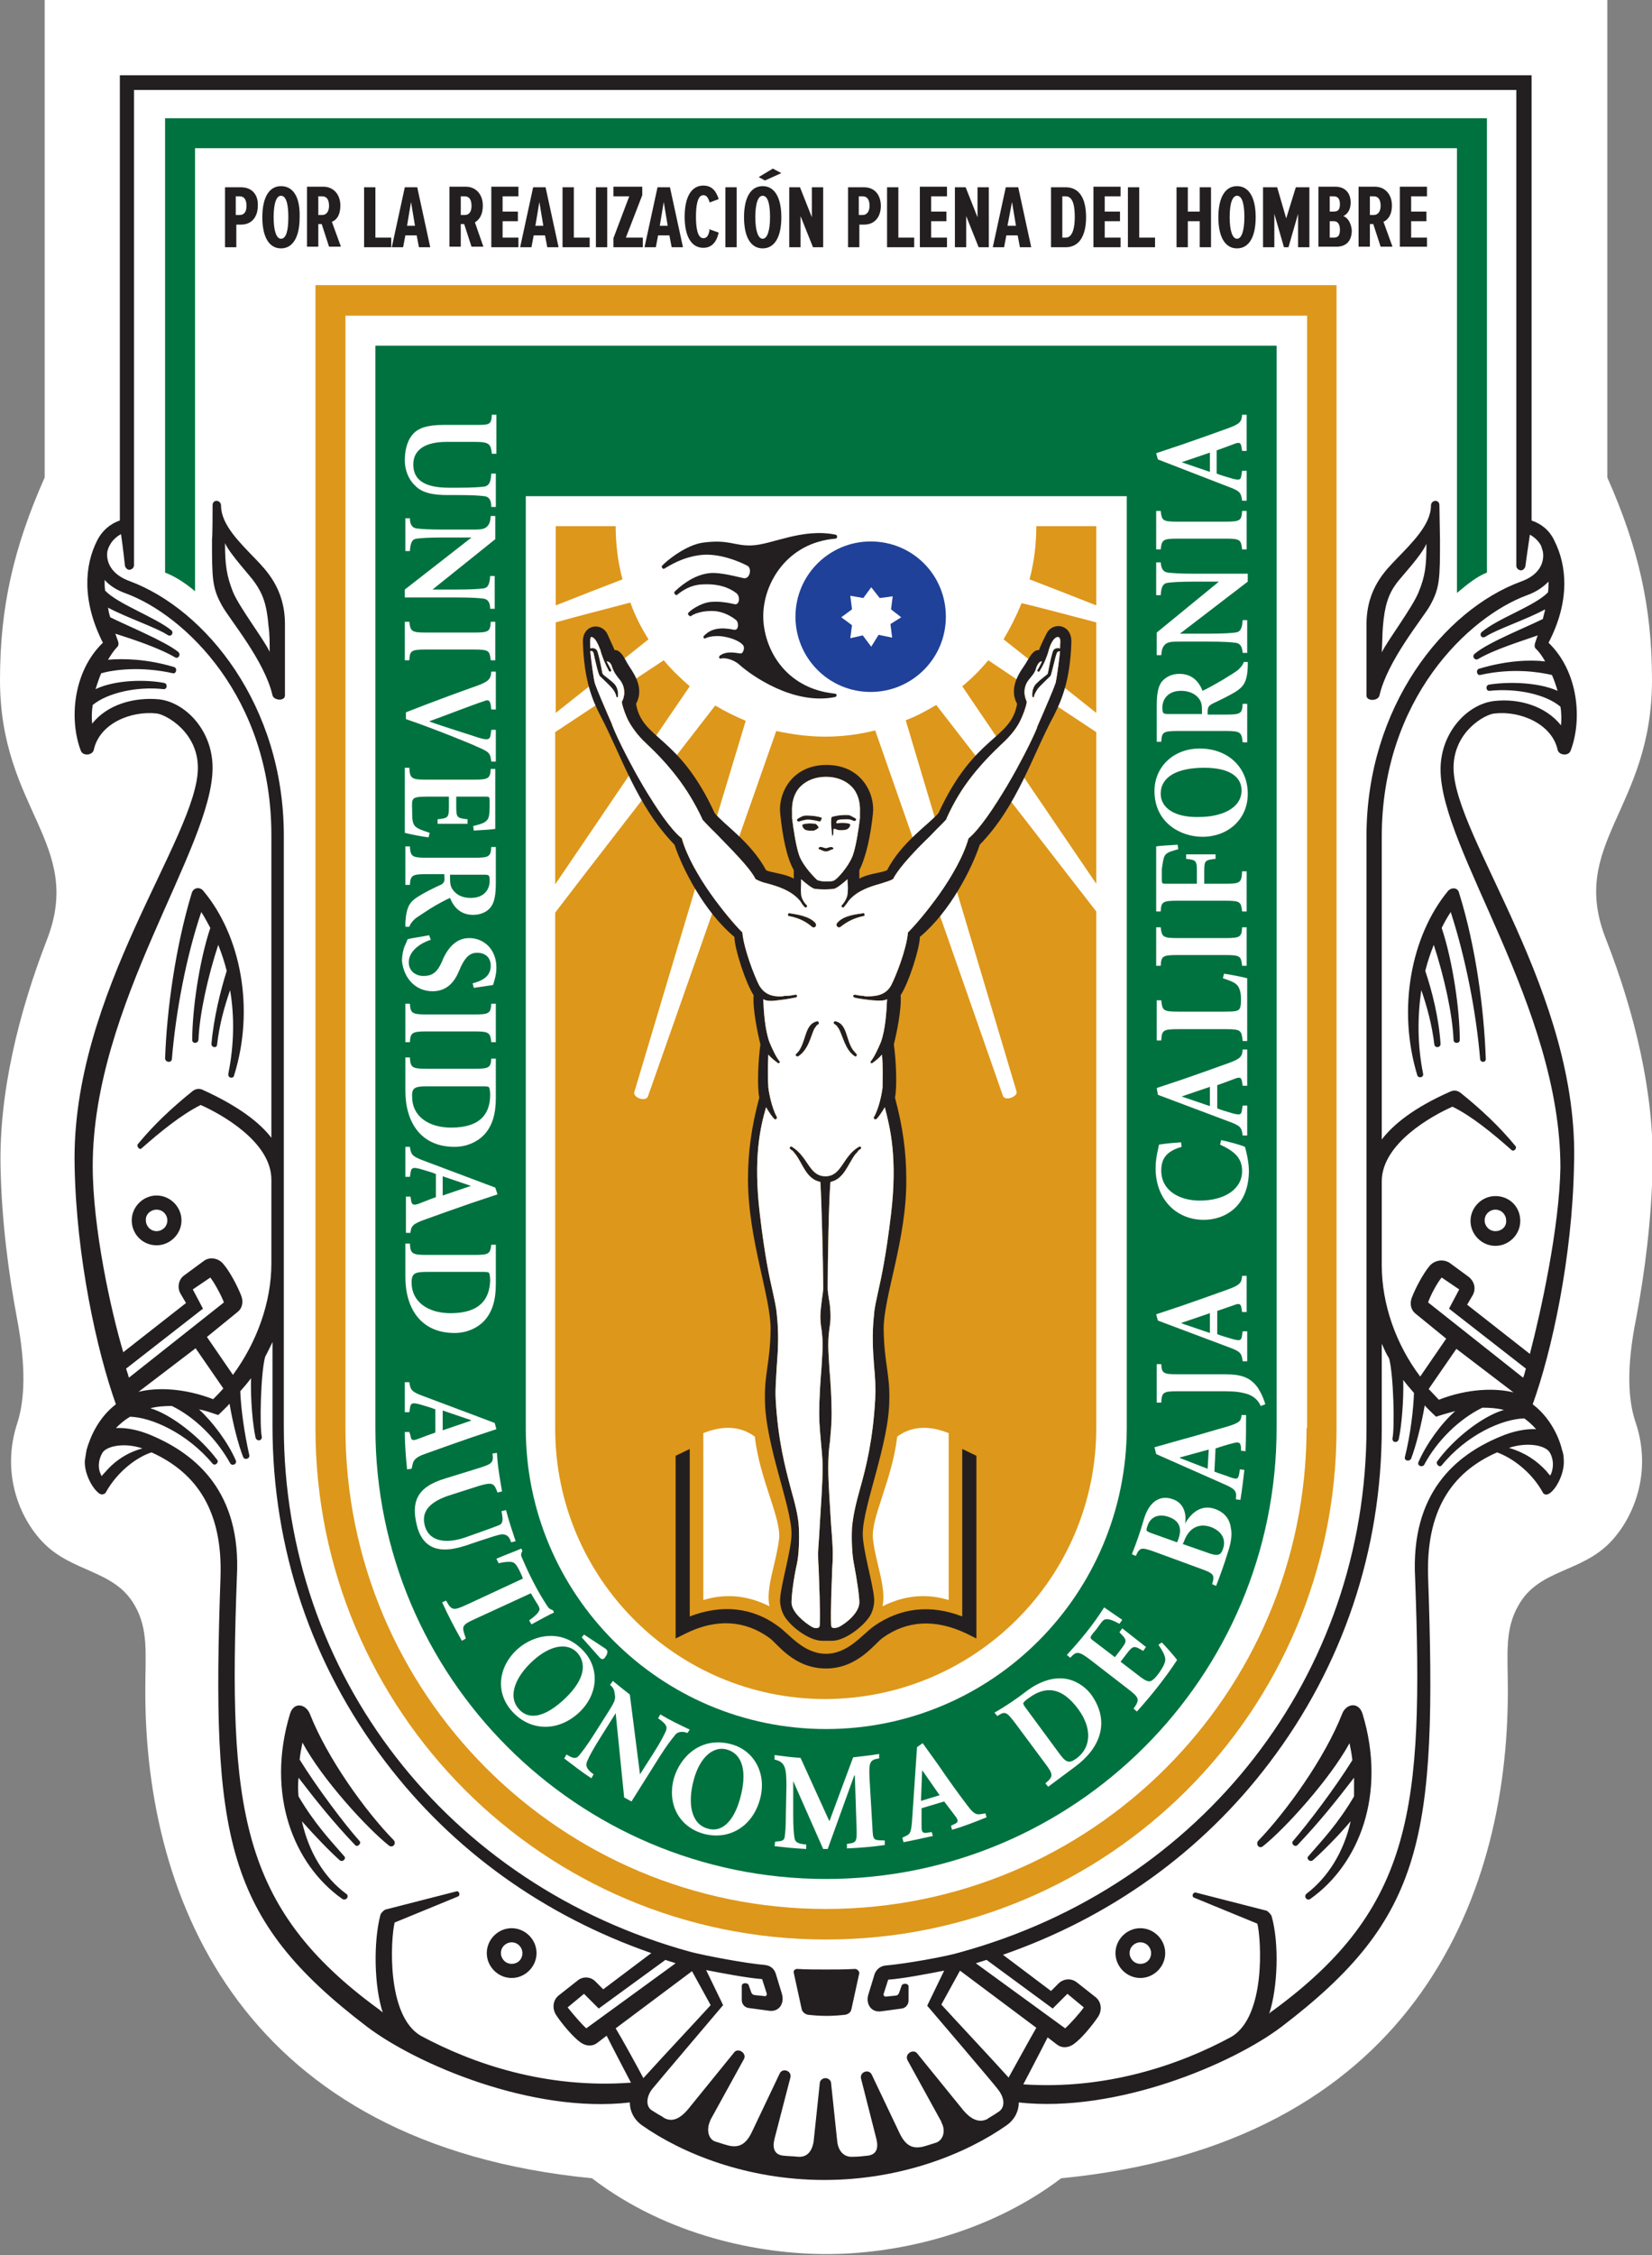 <?xml version="1.0" encoding="utf-8"?>
<!-- Generator: Adobe Illustrator 19.2.1, SVG Export Plug-In . SVG Version: 6.00 Build 0)  -->
<svg version="1.1" id="Capa_1" xmlns="http://www.w3.org/2000/svg" xmlns:xlink="http://www.w3.org/1999/xlink" x="0px" y="0px"
	 viewBox="0 0 292.2 398.6" style="enable-background:new 0 0 292.2 398.6;" xml:space="preserve">
<rect x="0" y="0" width="292.2" height="398.6" fill="#808080" stroke="none"/>
<style type="text/css">
	.st0{fill:#FFFFFF;}
	.st1{fill:#DD971A;}
	.st2{fill:#00723F;}
	.st3{fill:#204199;}
	.st4{fill:#231F20;}
</style>
<path class="st0" d="M292.2,120.2c0-12.9-2.4-23.4-7.9-35.8V0H146.1H7.9v84.4C2.4,96.8,0,107.3,0,120.2c0,22.9,14.9,28.9,8.3,45.9
	c-5,12.9-8.5,27.1-8.2,40.3c0.2,9.4,1.4,18.6,2.9,26.6h0c1.7,8.9,1.3,14.6,0.1,18.4c-3,9,0.4,16.9,4.4,21.1
	c5.2,5.5,12.7,4.9,16.3,11.2c2.5,4.3,1.9,8.6,1.9,15c-0.1,37.6,17.6,80.3,79,86.3c13.5,10.3,29.8,13.4,41.5,13.4
	c11.7,0,28-3.2,41.5-13.4c61.4-6,79.1-48.7,79-86.3c0-6.4-0.6-10.7,1.9-15c3.6-6.4,11.1-5.7,16.3-11.2c4-4.2,7.4-12.2,4.4-21.1
	c-1.3-3.8-1.7-9.5,0.1-18.4h0c1.5-8,2.7-17.2,2.9-26.6c0.3-13.2-3.2-27.5-8.2-40.3C277.3,149.1,292.2,143.1,292.2,120.2"/>
<path class="st0" d="M257.1,135.7c0-6.4,5.6-9.5,7.3-9.6c4.6-0.5,10.1,1.9,11.1,6.4c0.2,1,1.9,1.2,2.3,0.2c2.1-5.5,1.4-14-3.9-19.1
	c3.8-7.3,3.3-13.6,1-18.1c-0.8-1.6-2.2-2.9-4-3.5V13.3H21.2V92c-1.8,0.6-3.2,1.9-4,3.5c-2.3,4.5-2.7,10.8,1,18.1
	c-5.3,5.1-6,13.6-3.9,19.1c0.4,1,2.1,0.8,2.3-0.2c1-4.6,6.5-6.9,11.1-6.4c1.7,0.2,7.3,3.3,7.3,9.6c0,12.2-22.5,39.8-21.8,70.4
	c0.3,16.1,3.9,32.6,7.3,42.1c-2.9,2.3-4.5,5.6-5.2,8.1l0,0c-0.2,0.6-0.2,1.2-0.3,1.9c-0.1,2.2,1.3,4.9,2.6,5.8c0.5,0.3,1,0,1.1-0.2
	c2.1-3.8,5.6-6.3,8.1-7.1c8.2,3.7,12.6,10.6,12.2,22.1c-1.6,46,0.7,60.2,25.9,79.4c8.7,6.6,29.2,15.4,46.5,13.4c0,1.4,0.6,2.9,2.1,4
	c7.1,5,18.6,9.7,32.3,9.7h0c13.7,0,25.2-4.7,32.3-9.7c1.5-1.1,2.1-2.6,2.1-4c17.3,1.9,37.8-6.8,46.5-13.4
	c25.2-19.2,27.5-33.3,25.9-79.4c-0.4-11.6,4-18.5,12.2-22.1c2.5,0.9,6,3.3,8.1,7.1v0c0.1,0.2,0.6,0.5,1.1,0.2
	c1.3-0.8,2.7-3.6,2.6-5.8c0-0.7-0.1-1.4-0.3-1.9l0,0c-0.6-2.5-2.2-5.8-5.2-8.1c3.4-9.4,7-26,7.3-42.1
	C279.5,175.5,257.1,147.9,257.1,135.7"/>
<path class="st1" d="M55.8,50.5v2.7v2.7v196.6c0,49.9,40.4,90.3,90.3,90.3c49.9,0,90.3-40.4,90.3-90.3V55.8v-2.7v-2.7H55.8z
	 M231.1,252.4c0,47-38.1,85-85,85c-47,0-85-38.1-85-85V55.8h170.1V252.4z"/>
<path class="st2" d="M225.8,252.4V87.7V61.1H66.4v26.6v164.7c0,44,35.7,79.7,79.7,79.7C190.1,332.1,225.8,296.4,225.8,252.4
	 M146.1,305.6c-29.3,0-53.1-23.8-53.1-53.1V87.7h106.3v164.7C199.2,281.8,175.5,305.6,146.1,305.6"/>
<path class="st2" d="M263,20.9H29.2v5.3v75c1.8,0.7,3.5,1.8,5.3,3.3V26.2h223.2v78.6c1.8-1.5,3.5-2.9,5.3-3.6v-75V20.9z"/>
<path class="st1" d="M108.9,93H98.3v14c3.5-1.4,9.2-3.6,11.8-4.6C109.3,99.4,108.9,96.2,108.9,93 M193.9,129.4
	c-4.4-2.9-13.6-9-19.1-12.7c-1.4,1.7-2.9,3.2-4.6,4.6c8.2,12.1,18.1,26.7,23.7,34.9V129.4z M193.9,93h-10.6c0,3.2-0.4,6.4-1.2,9.4
	c2.6,1,8.3,3.2,11.8,4.6V93z M193.9,110c-3.5-0.9-10.2-2.7-13.2-3.4c-0.9,2.2-2,4.4-3.2,6.4c4.7,3.7,11.9,9.4,16.4,13V110z
	 M193.9,252.4v-91.3c-5.2-6.7-18-23.2-28.3-36.5c-1.7,1-3.5,2-5.4,2.7c6.5,21.7,19.6,65.6,19.6,65.6c0.3,0.9-2,1.8-2.4,0.8
	c0,0-15.1-43.2-22.6-64.6c-2.8,0.7-5.8,1.1-8.8,1.1c-3,0-5.9-0.4-8.7-1c-7.5,21.4-22.7,64.6-22.7,64.6c-0.4,1-2.7,0.2-2.4-0.8
	c0,0,13.1-43.9,19.7-65.6c-1.9-0.8-3.7-1.7-5.4-2.7c-10.3,13.3-23.2,29.9-28.3,36.6v91.2c0,26.4,21.4,47.8,47.8,47.8
	C172.5,300.2,193.9,278.8,193.9,252.4 M117.4,116.7c-5.6,3.7-14.8,9.8-19.2,12.7v26.9c5.6-8.2,15.5-22.9,23.8-35
	C120.4,119.9,118.8,118.4,117.4,116.7 M111.5,106.5c-3,0.8-9.7,2.5-13.2,3.5v16c4.5-3.6,11.8-9.3,16.4-13
	C113.4,110.9,112.3,108.8,111.5,106.5"/>
<path class="st3" d="M154,95.7c-7.3,0-13.3,5.9-13.3,13.3c0,7.3,5.9,13.3,13.3,13.3c7.3,0,13.3-5.9,13.3-13.3
	C167.3,101.6,161.4,95.7,154,95.7 M157.8,112.7l-2.4-0.5l-1.3,2.1l-1.5-2l-2.2,0.5l0.3-2.3l-1.9-1.4l1.9-1.4l-0.3-2.4l2.3,0.4
	l1.4-1.9l1.5,1.9l2.3-0.3l-0.3,2.3l1.8,1.4l-1.9,1.2L157.8,112.7z"/>
<path class="st4" d="M135,108.9c0-5.8,4.2-13,12.8-13.7c0.3,0,0.4-0.6,0-0.7c-6-1.2-11.3,1.8-14.9,1.9c-3,0.1-4-1.1-8.5-0.5
	c-3.2,0.4-6.8,3.5-7.3,4.1c-0.2,0.2,0.2,0.7,0.4,0.5c0.9-0.5,3.1-2,6.4-2.4c3.3-0.4,7,1.2,8.3,1.9c0.8,0.4,0.5,2.3-0.6,2.2
	c-1.1-0.2-4.1-1.1-6.1-0.9c-3,0.3-5.5,2.6-6.2,3.3c-0.2,0.2,0.3,0.8,0.5,0.5c1-0.8,2.4-1.7,4.3-1.8c3-0.2,4.9,0.6,6.1,1.5
	c0.8,0.6,0.6,2.1-0.2,2c-0.9-0.2-2.7-0.6-4.4-0.4c-1.7,0.2-3.6,1.5-3.9,2c-0.1,0.2,0.3,0.6,0.5,0.5c0.8-0.6,2.5-1,4.1-0.9
	c1.8,0.1,3.3,1.1,3.9,1.6c0.5,0.4,0.5,1.9-0.4,1.7c-2-0.4-3.9-0.4-5.3,1.1c-0.2,0.2,0,0.6,0.3,0.4c0.6-0.3,1.9-0.5,3.1-0.3
	c1.9,0.3,3.1,1,3.5,1.5c0.4,0.4,0.1,1.5-0.4,1.5c-0.5,0-2.4-0.6-3.7,0.4c-0.2,0.2-0.1,0.6,0.2,0.5c0.6-0.2,2.2,0.1,3.3,1.1
	c2,1.8,9.5,7.2,16.9,5.7c0.4-0.1,0.3-0.6,0-0.6C138.7,121.7,135,114.4,135,108.9"/>
<path class="st0" d="M212.7,147.9c4.4,0,8-3,8-7.6c0-4.6-3.4-8-8.5-8c-4.7,0-8,3.3-8,7.5C204.2,145.4,208.8,147.9,212.7,147.9
	 M205.3,140.3c0-3,2.9-4.6,7.7-4.6c4.5,0,6.6,1.6,6.6,4c0,3.1-3.4,4.7-7.6,4.7C207.8,144.5,205.3,142.8,205.3,140.3 M86.8,124.6
	l0.1,0.8h0.8v-6.7h-0.8c-0.1,1.2-0.3,1.7-2.5,2.5c-2.3,0.8-8.3,3-12.6,4.7v1.2c5,1.7,12.1,4.6,12.4,4.8c2.4,1,2.5,1.2,2.7,2.7h0.8
	V129h-0.8l-0.1,0.7c-0.1,1-0.4,1.2-2.1,0.7c-1.1-0.4-6.7-2.1-8.8-2.9c3.3-1.2,8.2-3.1,9.5-3.5C86.4,123.6,86.6,123.7,86.8,124.6
	 M218.2,230.7c1-0.4,1.3-0.3,1.4,0.6l0.1,0.6h0.8v-6.4h-0.8c-0.1,1.2-0.3,1.6-2.5,2.4c-2.5,0.9-5.3,1.9-8.2,2.9l-4.5,1.5l0.3,1.1
	l12.5,4.7c2.2,0.8,2.3,1.1,2.5,2.5h0.8v-5.3h-0.8l-0.1,0.6c-0.1,1.1-0.4,1.1-1.6,0.8c-1-0.3-2.1-0.6-2.8-0.9v-4.1
	C216.1,231.4,217.4,231,218.2,230.7 M214,235.6l-5-1.7v-0.1l5-1.7V235.6z M79.2,87.5h1.8c2.6,0,3.9,0.1,4.7,0.2
	c0.8,0.1,1.2,0.7,1.2,1.9h0.8v-5.9h-0.8c-0.1,1.6-0.4,2.1-1.2,2.3c-0.8,0.1-2.1,0.2-4.7,0.2h-1.6c-4.2,0-6.3-1.3-6.3-4.1
	c0-2.6,2.1-4,5.9-4h5c2.6,0,2.8,0.4,3,2.1h0.8v-6.9h-0.8c-0.1,1.8-0.4,1.8-3,1.8h-5.5c-2.8,0-4.6,0.5-5.6,1.8c-1,1.2-1.3,3-1.3,4.5
	c0,1.7,0.7,3.4,1.8,4.4C74.7,87.2,76.8,87.5,79.2,87.5 M204.6,183.9h0.8c0.1-1.8,0.3-2,3-2h8.4c2.7,0,2.8,0.2,3,2.1h0.8v-11.1
	c-0.7-0.2-3.2-0.7-4.1-0.8l-0.2,0.8c1.2,0.4,2,0.7,2.4,1.1c0.6,0.5,0.8,1.6,0.8,2.5c0,0.7,0,1.3-0.2,1.7c-0.2,0.5-0.8,0.6-2.6,0.6
	h-8.3c-2.7,0-2.8-0.2-3-2h-0.8V183.9z M107.1,292.8l0.2-0.3c0.2-0.5,0.2-0.8-0.2-1.1l-3.8-2.5l-0.4,0.5l3.2,3.6
	C106.4,293.3,106.8,293.4,107.1,292.8 M206.2,151c0.4-0.4,1.1-0.6,2.2-0.9l-0.1-0.8c-1.6,0.1-3.4,0.2-3.8,0.3v11.5h0.8
	c0.1-1.7,0.3-1.9,3-1.9h8.4c2.7,0,2.8,0.2,3,1.9h0.8v-7.1h-0.8c-0.1,2-0.3,2.2-3,2.2H213v-2.1c0-2,0.1-2.1,2-2.3V151h-5.2v0.8
	c1.8,0.2,1.9,0.3,1.9,2.3v2.1h-5.3c-0.9,0-0.9,0-0.9-0.9v-1.7C205.7,152.2,205.8,151.4,206.2,151 M216.7,165.8h-8.4
	c-2.6,0-2.8-0.2-3-1.9h-0.8v6.8h0.8c0.1-1.7,0.3-1.9,3-1.9h8.4c2.7,0,2.8,0.2,3,1.9h0.8v-6.8h-0.8
	C219.6,165.6,219.4,165.8,216.7,165.8 M214.6,124.3c1.3-0.6,2.7-1.3,3.9-2c1.4-0.9,2.1-1.7,2.2-4.5l0-0.8l-0.7,0
	c-0.2,0.6-0.5,0.9-1,1.4c-0.5,0.4-1.5,1-2.8,1.8c-1.2,0.7-2.8,1.6-3.5,1.9c-0.7-1.8-2-3-4.1-3c-1.4,0-2.5,0.6-3.2,1.5
	c-0.6,0.9-0.8,2.2-0.8,4.2v6.3h0.8c0.1-1.7,0.3-1.9,3-1.9h8.4c2.6,0,2.8,0.2,3,2h0.8v-6.8h-0.8c-0.1,1.7-0.3,1.9-3,1.9h-3.2v-0.5
	C213.6,125,213.8,124.7,214.6,124.3 M212.7,126.2h-6c-1,0-1.1-0.1-1.1-1.2c0-1.3,0.9-2.9,3.3-2.9c1.2,0,2.4,0.4,3.1,1.3
	c0.5,0.6,0.6,1.2,0.6,2.1V126.2z M204.8,193.5l12.5,4.7c2.2,0.8,2.3,1.1,2.5,2.5h0.8v-5.3h-0.8l-0.1,0.6c-0.1,1.1-0.4,1.1-1.6,0.8
	c-1-0.3-2.1-0.6-2.8-0.9v-4.1c0.9-0.3,2.2-0.8,3-1.1c1-0.4,1.3-0.3,1.4,0.6l0.1,0.6h0.8v-6.4h-0.8c-0.1,1.2-0.3,1.6-2.5,2.4
	c-2.5,0.9-5.3,1.9-8.2,2.9l-4.5,1.5L204.8,193.5z M209,193.8l5-1.7v3.4L209,193.8L209,193.8z M220.2,202.7c-0.9-0.4-2.9-0.9-4.2-1.2
	l-0.2,0.8c2.6,1.2,3.9,2.4,3.9,4.7c0,3.1-3,5.2-7.5,5.2c-3.5,0-6.8-1.7-6.8-5.3c0-2,0.8-3.4,3.6-4.2l-0.1-0.8
	c-1.5,0.1-2.6,0.2-3.9,0.4c-0.1,0.7-0.6,2.2-0.6,4.2c0,5.5,3.7,9.1,8.5,9.1c3.9,0,8-2.5,8-8.7C220.9,205.4,220.4,203.3,220.2,202.7
	 M217.2,86c2.2,0.8,2.3,1.1,2.5,2.5h0.8v-5.3h-0.8l-0.1,0.6c-0.1,1.1-0.4,1.1-1.6,0.8c-1-0.3-2.1-0.6-2.8-0.9v-4.1
	c0.9-0.3,2.2-0.8,3-1.1c1-0.4,1.3-0.3,1.4,0.6l0.1,0.6h0.8v-6.4h-0.8c-0.1,1.2-0.3,1.6-2.5,2.4c-2.5,0.9-5.3,1.9-8.2,2.9l-4.5,1.5
	l0.3,1.1L217.2,86z M209,81.7l5-1.7v3.4L209,81.7L209,81.7z M208.3,95.2h8.4c2.7,0,2.8,0.2,3,1.9h0.8v-6.8h-0.8
	c-0.1,1.7-0.3,1.9-3,1.9h-8.4c-2.7,0-2.8-0.2-3-1.9h-0.8v6.8h0.8C205.5,95.4,205.7,95.2,208.3,95.2 M206.6,101.2
	c-0.9-0.1-1.2-0.7-1.3-1.8h-0.8v5.8h0.8c0.1-1.5,0.4-2.1,1.3-2.2c0.8-0.1,2.1-0.2,4.7-0.2h4.3v0l-11,9v4h0.8c0.1-1,0.2-1.5,0.8-2
	c0.6-0.4,1.2-0.4,2.7-0.4h4.9c2.6,0,3.9,0.1,4.7,0.2c0.9,0.1,1.2,0.7,1.3,1.8h0.8v-5.8h-0.8c-0.1,1.5-0.4,2.1-1.3,2.2
	c-0.8,0.1-2.1,0.2-4.7,0.2h-5.1v0l12-9.2v-1.4h-9.4C208.7,101.4,207.4,101.3,206.6,101.2 M87.6,95.3v-4.1h-0.8c-0.1,1-0.2,1.5-0.8,2
	c-0.6,0.4-1.2,0.4-2.8,0.4h-4.8c-2.6,0-4-0.1-4.7-0.2c-0.8-0.1-1.2-0.7-1.2-1.8h-0.8v5.8h0.8c0.1-1.5,0.4-2.1,1.2-2.2
	c0.8-0.1,2.2-0.2,4.7-0.2h5v0l-11.8,9.2v1.4h9.2c2.6,0,3.9,0.1,4.7,0.2c0.8,0.1,1.2,0.7,1.2,1.8h0.8v-5.8h-0.8
	c-0.1,1.5-0.4,2.1-1.2,2.2c-0.8,0.1-2.1,0.2-4.7,0.2h-4.3v0L87.6,95.3z M154.3,322.8l-0.5-8.4c-0.1-2.7-0.1-3.4,1.7-3.6l0-0.8
	c-1.7,0.3-3.1,0.4-4.6,0.6l-4.2,11.3l-5.1-11.2c-1.5-0.1-3.1-0.3-4.6-0.5l0,0.8c1.9,0.4,2.1,1.5,2.1,4.7l-0.1,4.9
	c0,2.2-0.1,3.3-0.2,4c-0.1,0.9-0.8,0.8-1.7,0.9l-0.1,0.8c1.7,0.2,3.6,0.4,5.6,0.5l0-0.8c-1.5-0.1-2-0.4-2.1-1.3
	c-0.1-0.7-0.2-1.8-0.2-3.9l0-6h0l5.3,12l0.8,0l4.7-13l0.1,0l0.3,9.1c0.1,2.7,0,2.8-1.7,3l0,0.8c2.4-0.1,4.6-0.3,6.7-0.6l0-0.8
	C154.5,325.2,154.4,325.5,154.3,322.8 M171.1,319.1c-1.6-2.1-3.4-4.6-5.1-7.1l-2.8-3.9l-1,0.7l-0.9,13.3c-0.2,2.3-0.5,2.1-1.7,2.7
	l0.2,0.8c1.6-0.3,3.4-0.7,5.2-1.1l-0.2-0.7l-0.6,0.1c-1.1,0.2-1.2-0.1-1.2-1.3c0-1.1,0-2.2,0-3l4-1.2c0.6,0.8,1.4,1.8,1.9,2.5
	c0.7,0.9,0.6,1.2-0.1,1.5l-0.6,0.3l0.2,0.7c2.1-0.6,4.1-1.4,6.1-2.2l-0.2-0.7C172.9,320.7,172.6,321.1,171.1,319.1 M162.9,318.3
	l0.2-5.3l0.1,0l3,4.3L162.9,318.3z M188.4,296.7c-2.2-0.3-4.5,0.5-6.7,2.1c-1.8,1.4-3.7,2.7-5.8,3.9l0.5,0.6
	c1.4-0.9,1.6-0.8,3.2,1.3l5.2,7c1.6,2.1,1.5,2.4,0.1,3.6l0.5,0.6l4.7-3.5c4.4-3.2,6.4-7.9,2.9-12.8
	C191.7,297.8,189.9,296.9,188.4,296.7 M190.4,310.8c-1.4,1-1.9,0.7-3.2-1.1l-5.6-7.6c-0.4-0.5-0.7-1-0.6-1.1c0.1-0.2,0.4-0.5,1-0.9
	c2.7-2,5.7-2.2,8.8,2.1C193.1,305.4,193.1,308.8,190.4,310.8 M77.7,156.5c-1.3,0.6-2.7,1.3-3.8,2c-1.4,0.9-2,1.7-2.2,4.5l0,0.8
	l0.7,0c0.2-0.6,0.5-0.9,1-1.4c0.5-0.4,1.5-1,2.7-1.8c1.1-0.7,2.8-1.6,3.5-1.9c0.7,1.8,2,3,4.1,3c1.4,0,2.6-0.6,3.2-1.5
	c0.6-0.9,0.8-2.2,0.8-4.2v-6.3h-0.8c-0.1,1.7-0.4,1.9-3,1.9h-8.4c-2.6,0-2.9-0.2-3-2h-0.8v6.8h0.8c0.1-1.7,0.4-1.9,3-1.9h3.1v0.5
	C78.7,155.8,78.5,156.2,77.7,156.5 M79.6,154.6h6c1,0,1,0.1,1,1.2c0,1.3-0.9,2.9-3.3,2.9c-1.2,0-2.3-0.3-3.1-1.3
	c-0.5-0.6-0.6-1.2-0.6-2.1V154.6z M129.4,308.3c-5.4-1.5-9.1,2.2-10.2,6c-1.2,4.3,0.7,8.5,5.2,9.8c4.4,1.2,8.6-1.1,10-6
	C135.7,313.5,133.4,309.4,129.4,308.3 M130.9,317.9c-1.2,4.3-3.4,6-5.7,5.3c-3-0.8-3.6-4.5-2.5-8.6c1.1-4.1,3.5-6,5.8-5.4
	C131.4,310,132.2,313.2,130.9,317.9 M214.9,266.7c-2.3-0.8-4.1,0.5-5.3,2.6l0,0c0.3-1.5-0.1-3.6-2.1-4.3c-2.4-0.9-4.3,0.5-5.2,3.6
	c-0.6,2.1-1.3,4.1-2.1,6.1l0.7,0.3c0.7-1.5,0.9-1.6,3.4-0.7l7.9,2.9c2.5,0.9,2.7,1.1,2.2,2.8l0.7,0.3c0.7-1.8,1.5-4,2-5.7
	c0.6-1.7,0.9-3.3,0.6-4.6C217.5,268.5,216.6,267.3,214.9,266.7 M208.4,272.1l-0.2,0.5l-4.2-1.5c-0.6-0.2-1.1-0.4-1.2-0.6
	c0-0.2,0-0.4,0.2-0.9c0.4-1.2,1.6-2.2,3.7-1.5C208.7,268.8,209.1,270.2,208.4,272.1 M216.3,273.8c-0.4,1.2-1,1.3-3.1,0.5l-4-1.4
	l0.2-0.4c0.8-2.3,2.5-3.4,4.8-2.6C216.5,270.8,216.8,272.5,216.3,273.8 M217.2,252.1c-2.5,0.7-5.4,1.6-8.4,2.4l-4.6,1.3l0.3,1.2
	l12.2,5.4c2.1,0.9,2,1.4,1.9,2.6l0.8,0.1c0.3-1.8,0.5-3.6,0.7-5.3l-0.8-0.1l-0.1,0.7c-0.2,1.1-0.4,1.1-1.6,0.7c-1-0.4-2.1-0.7-2.8-1
	l0.2-4.1c0.9-0.3,2.2-0.7,3-0.9c1.1-0.3,1.4-0.2,1.5,0.7l0,0.6l0.8,0.1c0.1-2,0.1-4.1,0.1-6.4h-0.8
	C219.5,251,219.5,251.4,217.2,252.1 M213.6,259.6l-4.9-1.9l0-0.1l5.1-1.4L213.6,259.6z M222.5,245.3c-1.7-2.4-3.9-2.4-6.7-2.4h-7.5
	c-2.6,0-2.8-0.2-2.9-1.8h-0.8v6.8h0.8c0.1-1.8,0.3-2,2.9-2h7.3c1.8,0,3.1,0,4.3,0.3c1.5,0.3,2.5,1,3.1,2.3l0.8-0.3
	C223.5,247.1,223,246.1,222.5,245.3 M204.9,290.7c0.7,1,1.1,1.8,1.2,2.4c0.1,0.8-0.5,1.7-1.1,2.6c-0.6,0.8-1,1.2-1.4,1.4
	c-0.5,0.2-1,0-2.4-1.1l-3-2.3l1-1.3c1.2-1.6,1.4-1.6,3-0.6l0.5-0.7l-4.2-3.3l-0.5,0.7c1.4,1.4,1.4,1.5,0.2,3.1l-1,1.3l-3.8-2.9
	c-0.7-0.5-0.6-0.6-0.1-1.3l0.6-0.7c0.8-1.1,1.2-1.8,1.7-1.8c0.5-0.1,1.3,0.2,2.4,0.8l0.5-0.7c-1.3-0.9-2.9-2-3.2-2.2
	c-1.9,3-4.1,5.7-6.6,8.4l0.6,0.5c1.1-1.2,1.5-1.2,3.6,0.4l6.6,5.1c2.1,1.6,2.1,1.9,1,3.5l0.6,0.5c2.6-2.9,5-5.9,7.1-9.1
	c-0.4-0.6-2.1-2.5-2.7-3.1L204.9,290.7z M103.3,291.9c-3.8-4.2-8.9-3-11.8-0.4c-3.3,3-4,7.6-0.9,11c3.1,3.4,7.9,3.7,11.7,0.3
	C105.8,299.6,106.1,295,103.3,291.9 M99.4,300.7c-3.4,3-6,3.2-7.6,1.4c-2.1-2.3-0.6-5.8,2.5-8.6s6.1-3.2,7.8-1.4
	C104.1,294.4,103,297.5,99.4,300.7 M121.6,306.3l0.4-0.6c-1.9-0.9-3.6-1.7-5.2-2.7l-0.4,0.7c1.3,0.9,1.7,1.4,1.4,2.2
	c-0.3,0.7-0.9,1.9-2.3,4.1l-2.3,3.6l0,0l-1.8-14.1c-0.9-0.7-1.9-1.5-3-2.4l-0.5,0.7c0.8,0.6,0.8,1.3,0.9,2.1c0,0.7-0.3,1.2-1.1,2.5
	l-2.6,4.1c-1.4,2.2-2.2,3.2-2.7,3.8c-0.6,0.7-1.2,0.4-2.2-0.2l-0.4,0.7c1.6,1.2,3.1,2.4,4.8,3.5l0.4-0.7c-1.3-0.9-1.5-1.6-1.1-2.4
	c0.3-0.7,0.9-1.9,2.3-4.1l2.7-4.3l0,0l1.5,14.9l1.3,0.7l4.9-7.8c1.4-2.2,2.2-3.2,2.7-3.8C119.7,306.1,120.6,305.9,121.6,306.3
	 M87.6,209.9l-12.5-4.7c-2.2-0.8-2.4-1.1-2.6-2.5h-0.8v5.3h0.8l0.1-0.6c0.1-1.1,0.5-1.1,1.7-0.8c1,0.3,2.1,0.6,2.8,0.9v4.1
	c-0.9,0.3-2.1,0.8-2.9,1.1c-1,0.4-1.4,0.3-1.5-0.6l-0.1-0.6h-0.8v6.4h0.8c0.1-1.2,0.4-1.6,2.7-2.4c2.5-0.9,5.3-1.9,8.2-2.9l4.5-1.5
	L87.6,209.9z M83.3,209.6l-5,1.7v-3.4L83.3,209.6L83.3,209.6z M83.9,286.2l10-4.6c1,1.8,1.7,2.5,1.5,3c-0.2,0.5-0.7,1-1.8,1.8
	l0.4,0.7c1.5-0.8,3.1-1.7,4-2.1l-0.2-0.4c-0.6-0.2-0.8-0.4-1.1-0.9c-1.7-2.6-3.1-5.4-4.3-8.2c-0.3-0.6-0.3-0.8,0-1.4l-0.2-0.4
	c-1.1,0.5-2.8,1.1-4.4,1.8l0.4,0.8c1.2-0.3,2-0.3,2.4-0.2c0.5,0.1,0.9,0.6,1.7,2.4l0.2,0.5l-9.9,4.6c-2.4,1.1-2.7,1.1-3.7-0.7
	l-0.7,0.3c1.1,2.4,2.3,4.7,3.5,6.8l0.7-0.4C81.7,287.5,81.5,287.3,83.9,286.2 M83.9,221.8h-8.4c-2.6,0-2.9-0.2-3-2h-0.8v5.9
	c0,5.5,2.7,9.9,8.7,9.9c2.2,0,4-0.9,5.1-2c1.6-1.6,2.2-3.9,2.2-6.6v-7h-0.8C86.7,221.6,86.5,221.8,83.9,221.8 M79.7,232.1
	c-4.1,0-6.9-2.1-6.9-5.4c0-1.7,0.6-1.9,2.9-1.9h9.5c0.7,0,1.2,0,1.3,0.2c0.1,0.1,0.2,0.7,0.2,1.3C86.6,229.6,84.9,232.1,79.7,232.1
	 M87.6,135.9h-0.8c-0.1,1.7-0.4,1.9-3,1.9h-8.4c-2.6,0-2.9-0.2-3-2.1h-0.8v11.5c0.7,0.2,3.2,0.7,4.2,0.8l0.2-0.8
	c-1.2-0.4-2.1-0.7-2.5-1.1c-0.6-0.5-0.6-1.6-0.6-2.7c0-1-0.1-1.6,0.1-2c0.2-0.5,0.9-0.6,2.6-0.6h3.8v1.7c0,2-0.1,2.1-2,2.3v0.8h5.3
	v-0.8c-1.9-0.2-2-0.3-2-2.3v-1.7h5c0.9,0,0.9,0,0.9,0.9v0.9c0,1.4-0.1,2.1-0.6,2.5c-0.4,0.4-1.1,0.6-2.3,0.9l0.1,0.8
	c1.6-0.1,3.4-0.2,3.8-0.3V135.9z M87.6,109.9h-0.8c-0.1,1.7-0.3,1.9-3,1.9h-8.4c-2.6,0-2.8-0.2-3-1.9h-0.8v6.8h0.8
	c0.1-1.7,0.3-1.9,3-1.9h8.4c2.7,0,2.8,0.2,3,1.9h0.8V109.9z M76.5,175.2c2.6,0,3.9-1.7,4.7-3.6l0.3-0.7c0.8-1.7,1.6-2.5,2.9-2.5
	c1.4,0,2.4,0.8,2.4,2.3c0,2-1.7,2.7-3.2,3.1l0.2,0.8c1.5-0.2,2.6-0.4,3.4-0.5c0.1-0.3,0.2-0.6,0.3-1c0.2-0.7,0.3-1.4,0.3-2.1
	c0-3.2-2.2-5.2-4.8-5.2c-2.3,0-3.7,1.7-4.6,3.6l-0.2,0.5c-0.8,1.8-1.6,2.6-3.3,2.6c-1.4,0-2.6-0.9-2.6-2.4c0-2.3,2.6-3.6,3.9-4
	l-0.3-0.8c-1.5,0.3-3.1,0.5-3.8,0.7c-0.1,0.3-0.3,0.7-0.6,1.4c-0.2,0.6-0.4,1.5-0.4,2.4C71.4,173,73.6,175.2,76.5,175.2 M75.1,257
	c2.5-0.9,5.3-1.9,8.2-2.9l4.5-1.5l-0.3-1.1l-12.5-4.7c-2.2-0.8-2.4-1.1-2.6-2.5h-0.8v5.3h0.8l0.1-0.6c0.1-1.1,0.5-1.1,1.7-0.8
	c1,0.3,2.1,0.6,2.8,0.9v4.1c-0.9,0.3-2.2,0.8-3,1.1c-1,0.4-1.3,0.3-1.4-0.6l-0.2-0.6h-0.8c0,2.3,0.2,4.5,0.4,6.6l0.8-0.1
	C73.1,258.6,72.8,257.8,75.1,257 M78.3,249.3l5,1.7v0.1l-5,1.7V249.3z M82.3,273.2c0,0,5.5-1.9,6.3-2c0.9-0.1,1.5,0.3,1.8,1.4
	l0.8-0.2c-0.6-1.8-1.2-3.6-1.7-5.5l-0.8,0.2c0.3,1.5,0.3,2.2-0.5,2.5c-0.7,0.3-6.1,2.2-6.1,2.2c-3.7,1.2-6.4,0.4-7-2.3
	c-0.6-2.5,1.1-4.2,4.7-5.3l5-1.6c2.4-0.7,2.6-0.4,3.2,1.2l0.8-0.2c-0.4-2.3-0.8-4.6-0.9-6.8l-0.8,0.1c0.3,1.8-0.3,1.9-2.8,2.7
	l-5.5,1.7c-2.7,0.8-4.2,1.9-4.9,3.3c-0.7,1.3-0.6,3-0.3,4.4C74.8,275.4,80,273.9,82.3,273.2 M75.5,182.3h8.4c2.6,0,2.8,0.2,3,1.9
	h0.8v-6.8h-0.8c-0.1,1.7-0.4,1.9-3,1.9h-8.4c-2.6,0-2.9-0.2-3-1.9h-0.8v6.8h0.8C72.6,182.5,72.9,182.3,75.5,182.3 M71.7,192.8
	c0,5.5,2.7,9.9,8.7,9.9c2.2,0,4-0.9,5.1-2c1.6-1.6,2.2-3.9,2.2-6.6v-7h-0.8c-0.1,1.6-0.4,1.8-3,1.8h-8.4c-2.6,0-2.9-0.2-3-2h-0.8
	V192.8z M75.7,192h9.5c0.7,0,1.2,0,1.3,0.2c0.1,0.1,0.2,0.7,0.2,1.3c0,3.3-1.7,5.8-6.9,5.8c-4.1,0-6.9-2.1-6.9-5.4
	C72.8,192.2,73.4,192,75.7,192"/>
<path class="st4" d="M170.2,256.1v29.6c-5.7-2.2-11-1.5-15.6,1.7c-2.1,1.5-4.6,4.9-8.5,4.9l0,0v0c-4,0-6.5-3.5-8.5-4.9
	c-4.5-3.3-9.9-3.9-15.6-1.7v-29.6l-2.5,1.2v32.3l1.8-0.9c5.5-2.7,10.5-2.3,14.8,0.8c1.4,1,4.3,5.4,10,5.4v0l0,0
	c5.6,0,8.6-4.4,10-5.4c4.3-3.1,9.3-3.4,14.8-0.8l1.8,0.9v-32.3L170.2,256.1z"/>
<path class="st4" d="M145,145.2c0.1,0.1,0.5-0.7,0.3-0.7c-1.2-0.4-3-0.4-3.2-0.3c-0.3,0.1-0.9,0.4-1.1,0.6c-0.1,0.1,0,0.5,0.4,0.4
	c0.2-0.1,0.6-0.2,1.1-0.3C143.2,144.8,144.2,145,145,145.2 M144.9,150.1c0.3,0.1,0.8,0.4,1.2,0.4v0h0h0v0c0.4,0,0.8-0.3,1.2-0.4
	c0.3-0.1,0-0.4-0.3-0.4c-0.3,0-0.7,0.2-0.9,0.2c-0.3,0-0.6-0.2-0.9-0.2C144.9,149.6,144.6,150,144.9,150.1 M144.2,145.6
	c-1.4-0.2-2.3,0.1-2.3,0.2c0,0.5,0.4,0.8,0.6,0.9c0.3,0.1,1,0.2,1.5,0.1c0.3-0.1,0.7-0.4,0.8-0.5
	C144.8,146.1,144.4,145.6,144.2,145.6 M147.4,147.4c0-0.2,0-0.9,0.1-0.9c0.1,0,0.3,0,0.7,0.2c0,0,0.1,0,0.1,0c0.5,0.1,1.2,0,1.5-0.1
	c0.2-0.1,0.6-0.4,0.6-0.9c0-0.1-0.9-0.4-2.3-0.2c0,0,0,0-0.1,0c-0.2,0,0-0.6,0.4-0.6c0.5-0.1,1-0.1,1.5-0.1c0.5,0,0.9,0.2,1.1,0.3
	c0.4,0.1,0.5-0.3,0.4-0.4c-0.3-0.2-0.9-0.5-1.1-0.6c-0.3-0.1-2-0.1-3.2,0.3c0,0,0,0,0,0c0,0,0,0,0,0v0c0,0,0,0,0,0
	c-0.1,0.2-0.1,0.8-0.1,1.1c0,0.2,0.1,1.7,0.2,2.2C147,148.1,147.4,147.6,147.4,147.4 M144.2,163.1c-1.1-1.2-3.3-1.5-4.6-1.7
	c-0.3,0-0.3,0.5-0.1,0.5c2.1,0.4,3.3,1.2,4.1,1.9C144.1,164.2,144.6,163.6,144.2,163.1 M150.9,185.6c-1.3-1.8-1-4.6-3.1-5.1
	c-0.3-0.1-0.5,0.4-0.2,0.5c0.1,0.1,0.3,0.2,0.4,0.3c0.1,0.2,0.3,0.4,0.4,0.6c0.7,1.3,1.1,3.7,2.8,4.8c0.2,0.1,0.3,0,0.3-0.1
	c0,0,0,0,0,0c0.1-0.1,0.1-0.2,0-0.3c0,0,0,0,0,0C151.3,186.1,151.1,185.8,150.9,185.6C150.9,185.6,150.9,185.6,150.9,185.6
	 M152.7,161.4c-1.3,0.2-3.5,0.4-4.6,1.7c-0.4,0.4,0.1,1.1,0.6,0.7c0.9-0.7,2.1-1.5,4.1-1.9C153,161.9,153,161.4,152.7,161.4
	 M185.1,112c-0.3,0.6-1.3,2.6-1.3,2.9c-1.1-0.1-1.7,1.3-2.4,2.4c-0.6,1-3.2,4-1.5,7.1c-1.1,6.4-7.5,5.4-13.9,19.3
	c-1.8,2.1-6.5,5.1-9.1,10.1c-1,0.5-3.4,0.6-4.9,1.5c0,0,0-1.5,0-1.5c1.2-2.4,2-6.1,2.4-10c0.4-3.5-2-8.6-8.2-8.6s-8.6,5.1-8.2,8.6
	c0.4,3.9,1.1,7.7,2.4,10c0,0.1,0,1.5,0,1.5c-1.5-0.9-3.9-1-4.9-1.5c-2.7-5-7.4-8-9.1-10.1c-6.4-13.9-12.8-12.9-13.9-19.3
	c1.7-3.1-0.9-6-1.5-7.1c-0.6-1.1-1.3-2.5-2.3-2.4c-0.1-0.3-1-2.2-1.3-2.9c-1.1-2.1-4.4-1.6-4.3,1.5c0.2,6.8,1.7,10.3,3.1,13
	c3.7,7,6.4,15.9,13.1,22.8c1.4,4.2,5.2,11.8,10.6,16.3c0,2,2,8.2,3.4,10.3c-0.2,2.4,0.7,6.7,1.2,8.7c-0.4,2.7-0.6,7.6-0.2,9.4
	c-1.4,5.2-2,9.7-2,14.4c0,10.7,4.1,20.9,4,26.7c-0.1,5.7-1.1,7.8-1,12.2c0,7.9,4.7,18.9,4.7,23.8c0,2.7-1.8,8.7-2,11.3
	c-0.1,0.9,0.1,1.9,0.5,2.8c0.9,2,4.5,4.8,6.9,4.8h0.9h0.9c2.4,0,6-2.9,6.9-4.8c0.4-0.9,0.6-1.9,0.5-2.8c-0.2-2.5-2-8.5-2-11.3
	c0-4.9,4.7-16,4.7-23.8c0.1-4.4-0.9-6.5-1-12.2c-0.1-5.8,4.1-16,4-26.7c0-4.7-0.6-9.2-2-14.4c0.4-1.8,0.2-6.7-0.2-9.4
	c0.5-2,1.4-6.3,1.2-8.7c1.4-2.1,3.4-8.3,3.4-10.3c5.4-4.5,9.2-12.1,10.6-16.3c6.7-6.9,9.3-15.8,13.1-22.8c1.4-2.8,2.9-6.3,3.1-13
	C189.6,110.3,186.2,109.8,185.1,112 M140.1,144.6c0-0.3,0-0.6,0-1c-0.1-1.9,0.4-3.5,1.5-4.6c1.1-1.1,2.7-1.7,4.5-1.7h0h0
	c1.8,0,3.4,0.6,4.5,1.7c1.1,1.1,1.6,2.7,1.5,4.6c0,0.4,0,0.7,0,1c-0.2,1.8-0.7,5.1-1.3,6.7c-0.8,2-2.7,4-3.1,4.2
	c-0.3,0.3-1.1,0.3-1.6,0.3h0h0c-0.5,0-1.3-0.1-1.6-0.3c-0.3-0.3-2.3-2.2-3.1-4.2C140.8,149.7,140.3,146.3,140.1,144.6 M187.5,114.1
	c0,0.2,0,0.3,0,0.5c-0.4-0.1-1.1-0.1-1.3,0.6c-0.5,1.6-0.8,3.7-0.9,3.9c-0.3,0.3-1.2,0.9-2,1.7c-0.9,0.9-0.7,2.2-0.7,2.3
	c0,0.2,0.3,0.2,0.3,0c0-0.3,0.3-0.8,0.7-1.4c0.4-0.5,1.9-1.9,2.2-2.2c0.2-0.3,0.8-3.2,1.1-4c0.1-0.3,0.3-0.4,0.6-0.4
	c-0.2,1.9-0.6,4.9-0.8,5.6c-0.4,1.2-2.2,5.4-3,7.2c-0.2,0.4-0.3,0.7-0.3,0.8c-1.8,4.4-8.3,16.3-12,19.4c0,0-0.1,0.1-0.1,0.1
	c-1.8,6.4-8.4,14.3-10.6,16.5c0,0-0.1,0.1-0.1,0.1c-0.3,3.2-2.2,7.8-2.9,9.2c-0.8,1.6-2.2,2.1-4.2,2.1c-0.3,0-0.6,0-0.8-0.1
	c-0.5,0-1-0.1-1.5-0.2c-0.1,0-0.3,0.1-0.3,0.2c0,0.1,0,0.2,0.1,0.2c0,0,0,0.1,0.1,0.1c0.2,0.1,1.3,0.3,3.2,0.5
	c1.3,0.1,2.1,0.1,2.6-0.2c-0.1,2.3-0.3,5.4-1.1,7.6c-0.5,1.2-1.2,2.7-1.8,3.4c-0.1,0.2,0,0.4,0.3,0.3c0.4-0.3,1.1-0.8,1.7-1.5
	c0.2,2.1,0.1,4.2,0.1,5.8c-0.1,1-0.6,3.6-1.5,5.2c-0.2,0.2,0.1,0.6,0.4,0.4c0.3-0.2,1.1-1.4,1.5-2.1c0.9,3.5,2.3,8.8,1.1,18.9
	c-0.9,7.5-1.7,11.1-2.3,13.8c-0.3,1.4-0.6,2.6-0.7,3.9c-0.4,3.6-0.2,6.4,0,9.1c0.2,2,0.3,3.8,0.2,5.9c-0.4,7.2-1.6,12-2.7,15.9
	c-0.7,2.5-1.2,4.6-1.4,6.8c-0.1,2.2,0,4.6,0.3,6.2c0.6,3.1,1,5.9,1,7.1c-0.1,1.8-2.3,3.6-3.7,4.3c-0.4,0.1-0.7,0.2-1,0.1
	c-0.1,0-0.3-0.1-0.3-0.6c-0.1-2.5,0.1-7,0.2-9.9c0.1-1.3,0.1-2.3,0.1-2.7c0-0.8-0.1-2.6-0.3-5c-0.2-3.4-0.5-7.5-0.5-10
	c0-2,0.1-3.3,0.3-4.7c0.1-1.4,0.3-2.8,0.3-5c0-2.6-0.2-5.6-0.4-8c-0.1-1.7-0.2-3.1-0.2-3.9c0-1.5,0.1-2.2,0.2-3
	c0.1-0.7,0.2-1.3,0.2-2.2c0-1.1-0.1-2.2-0.3-3.2c-0.1-0.7-0.2-1.3-0.2-1.8c0-0.2,0-0.4,0-0.6c0-3.5,0.2-15.7,0.5-18.2
	c2.4-0.5,3.1-3.2,4.4-4.9c0.2-0.2,0.4-0.4,0.5-0.6c0.1-0.1,0.2-0.2,0.4-0.3c0.3-0.2,0-0.6-0.3-0.4c-2.9,1.7-3,5.2-5.9,5.2h0h0
	c-2.9,0-3-3.4-5.9-5.2c-0.3-0.2-0.6,0.2-0.3,0.4c0.1,0.1,0.2,0.2,0.4,0.3c0.2,0.2,0.3,0.4,0.5,0.6c1.3,1.7,1.9,4.4,4.4,4.9
	c0.2,2.6,0.5,14.7,0.5,18.2c0,0.2,0,0.4,0,0.6c0,0.5-0.1,1.1-0.2,1.8c-0.1,1-0.3,2.1-0.3,3.2c0,0.9,0.1,1.6,0.2,2.2
	c0.1,0.8,0.2,1.6,0.2,3c0,0.8-0.1,2.3-0.2,3.9c-0.2,2.4-0.4,5.4-0.4,8c0,2.2,0.2,3.7,0.3,5c0.1,1.4,0.3,2.6,0.3,4.7
	c0,2.5-0.3,6.7-0.5,10c-0.1,2.3-0.3,4.2-0.3,5c0,0.4,0,1.4,0.1,2.7c0.1,2.9,0.3,7.4,0.2,9.9c0,0.5-0.2,0.6-0.3,0.6
	c-0.2,0.1-0.6,0.1-1-0.1c-1.4-0.8-3.6-2.6-3.7-4.3c0-1.2,0.3-4,1-7.1c0.3-1.6,0.4-4,0.3-6.2c-0.1-2.1-0.7-4.3-1.4-6.8
	c-1-3.8-2.3-8.6-2.7-15.9c-0.1-2,0.1-3.9,0.2-5.9c0.2-2.7,0.4-5.5,0-9.1c-0.1-1.3-0.4-2.4-0.7-3.9c-0.6-2.6-1.4-6.2-2.3-13.8
	c-1.2-10.1,0.1-15.4,1.1-18.9c0.4,0.7,1.2,1.9,1.5,2.1c0.3,0.2,0.5-0.2,0.4-0.4c-0.9-1.6-1.4-4.3-1.5-5.2c-0.1-1.6-0.1-3.7,0-5.8
	c0.6,0.7,1.3,1.2,1.7,1.5c0.2,0.1,0.4-0.1,0.3-0.3c-0.6-0.7-1.3-2.2-1.8-3.4c-0.8-2.2-1-5.3-1.1-7.6c0.5,0.3,1.2,0.4,2.6,0.2
	c1.9-0.2,3-0.5,3.2-0.5c0,0,0.1,0,0.1-0.1c0.1-0.1,0.1-0.1,0.1-0.2c0-0.1-0.2-0.2-0.3-0.2c-0.5,0.1-1,0.2-1.5,0.2
	c-0.3,0-0.5,0-0.8,0.1c-1.9,0.1-3.3-0.4-4.2-2.1c-0.7-1.4-2.6-6.1-2.9-9.2c0-0.1,0-0.1-0.1-0.1c-2.2-2.2-8.8-10.1-10.6-16.5
	c0,0,0-0.1-0.1-0.1c-3.8-3.1-10.2-15-12-19.4c0-0.1-0.2-0.4-0.3-0.8c-0.8-1.8-2.6-6-3-7.2c-0.2-0.7-0.6-3.7-0.8-5.6
	c0.3-0.1,0.5,0,0.6,0.4c0.2,0.9,0.8,3.7,1.1,4c0.3,0.3,1.8,1.7,2.2,2.2c0.4,0.5,0.7,1.1,0.7,1.4c0,0.2,0.3,0.2,0.3,0
	c0-0.2,0.2-1.4-0.7-2.3c-0.8-0.8-1.8-1.4-2-1.7c-0.1-0.1-0.4-2.3-0.9-3.9c-0.2-0.7-0.9-0.7-1.3-0.6c0-0.2,0-0.4,0-0.5
	c-0.1-1.1,0.1-1.4,0.1-1.5c0,0,0,0,0.2,0c0.5,0.1,1,1,1.5,2.3l0.1,0.4c0.3,0.9,0.6,1.8,1.4,3.3c0.1,0.1,0.2,0.2,0.3,0.1
	c0.1-0.1,0.2-0.2,0.1-0.3c-0.3-0.6-0.6-1.1-0.8-1.5c0.4,0,0.8,0.3,1,1.1c0.3,0.9,0.8,1.5,1.2,2c0.1,0.2,0.3,0.3,0.3,0.4
	c1.2,1.8,0.3,3.5,0.2,3.6c0,0.1,0,0.1,0,0.2c0.2,1,0.7,2.3,1.1,3.1c0.7,1.3,1.7,2.7,3.1,4c4.2,4,7.3,7.7,10,13.4c0,0,0,0,0,0.1
	c0.6,0.7,1.6,1.7,2.8,2.9c2.4,2.5,5.5,5.5,6.6,7.6c0,0,0,0.1,0.1,0.1c0.5,0.3,1.3,0.6,2.2,0.8c1.8,0.5,4,1.2,5.5,2.9
	c0,0,0.1,0.1,0.1,0.1c0.2,0.3,0.4,0.7,0.8,1.1c0,0,0.1,0.1,0.2,0.1c0.1,0,0.1,0,0.2-0.1c0.1-0.1,0.1-0.2,0-0.3c-0.9-0.9-1-1.8-1-2
	c-0.1-0.7,0-1.3,0-2.1c0-0.2,0-0.4,0-0.5c0.8,0.7,1.9,1.6,2.4,1.7c0.7,0.1,1.6,0.1,1.7,0.1c0.1,0,1,0,1.7-0.1
	c0.5-0.1,1.5-0.9,2.4-1.7c0,0.2,0,0.4,0,0.5c0.1,0.7,0.1,1.4,0,2.1c0,0.3-0.2,1.1-1,2c-0.1,0.1-0.1,0.3,0,0.3c0,0,0.1,0.1,0.2,0.1
	c0.1,0,0.1,0,0.2-0.1c0.3-0.4,0.6-0.7,0.8-1.1c0,0,0.1,0,0.1-0.1c1.5-1.7,3.7-2.4,5.5-2.9c0.9-0.3,1.7-0.5,2.2-0.8
	c0,0,0.1-0.1,0.1-0.1c1.1-2.1,4.1-5.2,6.6-7.6c1.1-1.2,2.1-2.1,2.8-2.9c0,0,0,0,0-0.1c2.6-5.8,5.8-9.4,10-13.4
	c1.4-1.3,2.5-2.7,3.1-4c0.4-0.8,0.9-2.1,1.1-3.1c0-0.1,0-0.1,0-0.2c0-0.1-1-1.8,0.2-3.6c0.1-0.1,0.2-0.3,0.3-0.4
	c0.4-0.5,1-1.1,1.2-2c0.3-0.8,0.6-1.1,1-1.1c-0.2,0.4-0.4,0.9-0.8,1.5c-0.1,0.1,0,0.3,0.1,0.3c0.1,0.1,0.3,0,0.3-0.1
	c0.9-1.5,1.2-2.4,1.5-3.3l0.1-0.4c0.4-1.4,1-2.2,1.5-2.3c0.1,0,0.2,0,0.2,0C187.5,112.7,187.6,113,187.5,114.1 M144.5,180.5
	c-2.1,0.5-1.9,3.2-3.1,5.1l0,0c-0.2,0.3-0.4,0.5-0.6,0.7c0,0,0,0,0,0c-0.1,0.1-0.1,0.2,0,0.3c0,0,0,0,0,0c0.1,0.1,0.2,0.2,0.4,0.1
	c1.8-1.2,2.2-3.5,2.8-4.8c0.1-0.2,0.3-0.4,0.4-0.6c0.1-0.1,0.2-0.2,0.4-0.3C144.9,180.9,144.8,180.4,144.5,180.5"/>
<path class="st0" d="M145,145.2c0.1,0.1,0.5-0.7,0.3-0.7c-1.2-0.4-3-0.4-3.2-0.3c-0.3,0.1-0.9,0.4-1.1,0.6c-0.1,0.1,0,0.5,0.4,0.4
	c0.2-0.1,0.6-0.2,1.1-0.3C143.2,144.8,144.2,145,145,145.2 M144.9,150.1c0.3,0.1,0.8,0.4,1.2,0.4v0h0h0v0c0.4,0,0.8-0.3,1.2-0.4
	c0.3-0.1,0-0.4-0.3-0.4c-0.3,0-0.7,0.2-0.9,0.2c-0.3,0-0.6-0.2-0.9-0.2C144.9,149.6,144.6,150,144.9,150.1 M144.2,145.6
	c-1.4-0.2-2.3,0.1-2.3,0.2c0,0.5,0.4,0.8,0.6,0.9c0.3,0.1,1,0.2,1.5,0.1c0.3-0.1,0.7-0.4,0.8-0.5
	C144.8,146.1,144.4,145.6,144.2,145.6 M147.4,147.4c0-0.2,0-0.9,0.1-0.9c0.1,0,0.3,0,0.7,0.2c0,0,0.1,0,0.1,0c0.5,0.1,1.2,0,1.5-0.1
	c0.2-0.1,0.6-0.4,0.6-0.9c0-0.1-0.9-0.4-2.3-0.2c0,0,0,0-0.1,0c-0.2,0,0-0.6,0.4-0.6c0.5-0.1,1-0.1,1.5-0.1c0.5,0,0.9,0.2,1.1,0.3
	c0.4,0.1,0.5-0.3,0.4-0.4c-0.3-0.2-0.9-0.5-1.1-0.6c-0.3-0.1-2-0.1-3.2,0.3c0,0,0,0,0,0c0,0,0,0,0,0v0c0,0,0,0,0,0
	c-0.1,0.2-0.1,0.8-0.1,1.1c0,0.2,0.1,1.7,0.2,2.2C147,148.1,147.4,147.6,147.4,147.4 M144.2,163.1c-1.1-1.2-3.3-1.5-4.6-1.7
	c-0.3,0-0.3,0.5-0.1,0.5c2.1,0.4,3.3,1.2,4.1,1.9C144.1,164.2,144.6,163.6,144.2,163.1 M150.9,185.6c-1.3-1.8-1-4.6-3.1-5.1
	c-0.3-0.1-0.5,0.4-0.2,0.5c0.1,0.1,0.3,0.2,0.4,0.3c0.1,0.2,0.3,0.4,0.4,0.6c0.7,1.3,1.1,3.7,2.8,4.8c0.2,0.1,0.3,0,0.3-0.1
	c0,0,0,0,0,0c0.1-0.1,0.1-0.2,0-0.3c0,0,0,0,0,0C151.3,186.1,151.1,185.8,150.9,185.6C150.9,185.6,150.9,185.6,150.9,185.6
	 M152.7,161.4c-1.3,0.2-3.5,0.4-4.6,1.7c-0.4,0.4,0.1,1.1,0.6,0.7c0.9-0.7,2.1-1.5,4.1-1.9C153,161.9,153,161.4,152.7,161.4
	 M140.1,144.6c0-0.3,0-0.6,0-1c-0.1-1.9,0.4-3.5,1.5-4.6c1.1-1.1,2.7-1.7,4.5-1.7h0h0c1.8,0,3.4,0.6,4.5,1.7
	c1.1,1.1,1.6,2.7,1.5,4.6c0,0.4,0,0.7,0,1c-0.2,1.8-0.7,5.1-1.3,6.7c-0.8,2-2.7,4-3.1,4.2c-0.3,0.3-1.1,0.3-1.6,0.3h0h0
	c-0.5,0-1.3-0.1-1.6-0.3c-0.3-0.3-2.3-2.2-3.1-4.2C140.8,149.7,140.3,146.3,140.1,144.6 M187.5,114.1c0,0.2,0,0.3,0,0.5
	c-0.4-0.1-1.1-0.1-1.3,0.6c-0.5,1.6-0.8,3.7-0.9,3.9c-0.3,0.3-1.2,0.9-2,1.7c-0.9,0.9-0.7,2.2-0.7,2.3c0,0.2,0.3,0.2,0.3,0
	c0-0.3,0.3-0.8,0.7-1.4c0.4-0.5,1.9-1.9,2.2-2.2c0.2-0.3,0.8-3.2,1.1-4c0.1-0.3,0.3-0.4,0.6-0.4c-0.2,1.9-0.6,4.9-0.8,5.6
	c-0.4,1.2-2.2,5.4-3,7.2c-0.2,0.4-0.3,0.7-0.3,0.8c-1.8,4.4-8.3,16.3-12,19.4c0,0-0.1,0.1-0.1,0.1c-1.8,6.4-8.4,14.3-10.6,16.5
	c0,0-0.1,0.1-0.1,0.1c-0.3,3.2-2.2,7.8-2.9,9.2c-0.8,1.6-2.2,2.1-4.2,2.1c-0.3,0-0.6,0-0.8-0.1c-0.5,0-1-0.1-1.5-0.2
	c-0.1,0-0.3,0.1-0.3,0.2c0,0.1,0,0.2,0.1,0.2c0,0,0,0.1,0.1,0.1c0.2,0.1,1.3,0.3,3.2,0.5c1.3,0.1,2.1,0.1,2.6-0.2
	c-0.1,2.3-0.3,5.4-1.1,7.6c-0.5,1.2-1.2,2.7-1.8,3.4c-0.1,0.2,0,0.4,0.3,0.3c0.4-0.3,1.1-0.8,1.7-1.5c0.2,2.1,0.1,4.2,0.1,5.8
	c-0.1,1-0.6,3.6-1.5,5.2c-0.2,0.2,0.1,0.6,0.4,0.4c0.3-0.2,1.1-1.4,1.5-2.1c0.9,3.5,2.3,8.8,1.1,18.9c-0.9,7.5-1.7,11.1-2.3,13.8
	c-0.3,1.4-0.6,2.6-0.7,3.9c-0.4,3.6-0.2,6.4,0,9.1c0.2,2,0.3,3.8,0.2,5.9c-0.4,7.2-1.6,12-2.7,15.9c-0.7,2.5-1.2,4.6-1.4,6.8
	c-0.1,2.2,0,4.6,0.3,6.2c0.6,3.1,1,5.9,1,7.1c-0.1,1.8-2.3,3.6-3.7,4.3c-0.4,0.1-0.7,0.2-1,0.1c-0.1,0-0.3-0.1-0.3-0.6
	c-0.1-2.5,0.1-7,0.2-9.9c0.1-1.3,0.1-2.3,0.1-2.7c0-0.8-0.1-2.6-0.3-5c-0.2-3.4-0.5-7.5-0.5-10c0-2,0.1-3.3,0.3-4.7
	c0.1-1.4,0.3-2.8,0.3-5c0-2.6-0.2-5.6-0.4-8c-0.1-1.7-0.2-3.1-0.2-3.9c0-1.5,0.1-2.2,0.2-3c0.1-0.7,0.2-1.3,0.2-2.2
	c0-1.1-0.1-2.2-0.3-3.2c-0.1-0.7-0.2-1.3-0.2-1.8c0-0.2,0-0.4,0-0.6c0-3.5,0.2-15.7,0.5-18.2c2.4-0.5,3.1-3.2,4.4-4.9
	c0.2-0.2,0.4-0.4,0.5-0.6c0.1-0.1,0.2-0.2,0.4-0.3c0.3-0.2,0-0.6-0.3-0.4c-2.9,1.7-3,5.2-5.9,5.2h0h0c-2.9,0-3-3.4-5.9-5.2
	c-0.3-0.2-0.6,0.2-0.3,0.4c0.1,0.1,0.2,0.2,0.4,0.3c0.2,0.2,0.3,0.4,0.5,0.6c1.3,1.7,1.9,4.4,4.4,4.9c0.2,2.6,0.5,14.7,0.5,18.2
	c0,0.2,0,0.4,0,0.6c0,0.5-0.1,1.1-0.2,1.8c-0.1,1-0.3,2.1-0.3,3.2c0,0.9,0.1,1.6,0.2,2.2c0.1,0.8,0.2,1.6,0.2,3
	c0,0.8-0.1,2.3-0.2,3.9c-0.2,2.4-0.4,5.4-0.4,8c0,2.2,0.2,3.7,0.3,5c0.1,1.4,0.3,2.6,0.3,4.7c0,2.5-0.3,6.7-0.5,10
	c-0.1,2.3-0.3,4.2-0.3,5c0,0.4,0,1.4,0.1,2.7c0.1,2.9,0.3,7.4,0.2,9.9c0,0.5-0.2,0.6-0.3,0.6c-0.2,0.1-0.6,0.1-1-0.1
	c-1.4-0.8-3.6-2.6-3.7-4.3c0-1.2,0.3-4,1-7.1c0.3-1.6,0.4-4,0.3-6.2c-0.1-2.1-0.7-4.3-1.4-6.8c-1-3.8-2.3-8.6-2.7-15.9
	c-0.1-2,0.1-3.9,0.2-5.9c0.2-2.7,0.4-5.5,0-9.1c-0.1-1.3-0.4-2.4-0.7-3.9c-0.6-2.6-1.4-6.2-2.3-13.8c-1.2-10.1,0.1-15.4,1.1-18.9
	c0.4,0.7,1.2,1.9,1.5,2.1c0.3,0.2,0.5-0.2,0.4-0.4c-0.9-1.6-1.4-4.3-1.5-5.2c-0.1-1.6-0.1-3.7,0-5.8c0.6,0.7,1.3,1.2,1.7,1.5
	c0.2,0.1,0.4-0.1,0.3-0.3c-0.6-0.7-1.3-2.2-1.8-3.4c-0.8-2.2-1-5.3-1.1-7.6c0.5,0.3,1.2,0.4,2.6,0.2c1.9-0.2,3-0.5,3.2-0.5
	c0,0,0.1,0,0.1-0.1c0.1-0.1,0.1-0.1,0.1-0.2c0-0.1-0.2-0.2-0.3-0.2c-0.5,0.1-1,0.2-1.5,0.2c-0.3,0-0.5,0-0.8,0.1
	c-1.9,0.1-3.3-0.4-4.2-2.1c-0.7-1.4-2.6-6.1-2.9-9.2c0-0.1,0-0.1-0.1-0.1c-2.2-2.2-8.8-10.1-10.6-16.5c0,0,0-0.1-0.1-0.1
	c-3.8-3.1-10.2-15-12-19.4c0-0.1-0.2-0.4-0.3-0.8c-0.8-1.8-2.6-6-3-7.2c-0.2-0.7-0.6-3.7-0.8-5.6c0.3-0.1,0.5,0,0.6,0.4
	c0.2,0.9,0.8,3.7,1.1,4c0.3,0.3,1.8,1.7,2.2,2.2c0.4,0.5,0.7,1.1,0.7,1.4c0,0.2,0.3,0.2,0.3,0c0-0.2,0.2-1.4-0.7-2.3
	c-0.8-0.8-1.8-1.4-2-1.7c-0.1-0.1-0.4-2.3-0.9-3.9c-0.2-0.7-0.9-0.7-1.3-0.6c0-0.2,0-0.4,0-0.5c-0.1-1.1,0.1-1.4,0.1-1.5
	c0,0,0,0,0.2,0c0.5,0.1,1,1,1.5,2.3l0.1,0.4c0.3,0.9,0.6,1.8,1.4,3.3c0.1,0.1,0.2,0.2,0.3,0.1c0.1-0.1,0.2-0.2,0.1-0.3
	c-0.3-0.6-0.6-1.1-0.8-1.5c0.4,0,0.8,0.3,1,1.1c0.3,0.9,0.8,1.5,1.2,2c0.1,0.2,0.3,0.3,0.3,0.4c1.2,1.8,0.3,3.5,0.2,3.6
	c0,0.1,0,0.1,0,0.2c0.2,1,0.7,2.3,1.1,3.1c0.7,1.3,1.7,2.7,3.1,4c4.2,4,7.3,7.7,10,13.4c0,0,0,0,0,0.1c0.6,0.7,1.6,1.7,2.8,2.9
	c2.4,2.5,5.5,5.5,6.6,7.6c0,0,0,0.1,0.1,0.1c0.5,0.3,1.3,0.6,2.2,0.8c1.8,0.5,4,1.2,5.5,2.9c0,0,0.1,0.1,0.1,0.1
	c0.2,0.3,0.4,0.7,0.8,1.1c0,0,0.1,0.1,0.2,0.1c0.1,0,0.1,0,0.2-0.1c0.1-0.1,0.1-0.2,0-0.3c-0.9-0.9-1-1.8-1-2c-0.1-0.7,0-1.3,0-2.1
	c0-0.2,0-0.4,0-0.5c0.8,0.7,1.9,1.6,2.4,1.7c0.7,0.1,1.6,0.1,1.7,0.1c0.1,0,1,0,1.7-0.1c0.5-0.1,1.5-0.9,2.4-1.7c0,0.2,0,0.4,0,0.5
	c0.1,0.7,0.1,1.4,0,2.1c0,0.3-0.2,1.1-1,2c-0.1,0.1-0.1,0.3,0,0.3c0,0,0.1,0.1,0.2,0.1c0.1,0,0.1,0,0.2-0.1c0.3-0.4,0.6-0.7,0.8-1.1
	c0,0,0.1,0,0.1-0.1c1.5-1.7,3.7-2.4,5.5-2.9c0.9-0.3,1.7-0.5,2.2-0.8c0,0,0.1-0.1,0.1-0.1c1.1-2.1,4.1-5.2,6.6-7.6
	c1.1-1.2,2.1-2.1,2.8-2.9c0,0,0,0,0-0.1c2.6-5.8,5.8-9.4,10-13.4c1.4-1.3,2.5-2.7,3.1-4c0.4-0.8,0.9-2.1,1.1-3.1c0-0.1,0-0.1,0-0.2
	c0-0.1-1-1.8,0.2-3.6c0.1-0.1,0.2-0.3,0.3-0.4c0.4-0.5,1-1.1,1.2-2c0.3-0.8,0.6-1.1,1-1.1c-0.2,0.4-0.4,0.9-0.8,1.5
	c-0.1,0.1,0,0.3,0.1,0.3c0.1,0.1,0.3,0,0.3-0.1c0.9-1.5,1.2-2.4,1.5-3.3l0.1-0.4c0.4-1.4,1-2.2,1.5-2.3c0.1,0,0.2,0,0.2,0
	C187.5,112.7,187.6,113,187.5,114.1 M144.5,180.5c-2.1,0.5-1.9,3.2-3.1,5.1l0,0c-0.2,0.3-0.4,0.5-0.6,0.7c0,0,0,0,0,0
	c-0.1,0.1-0.1,0.2,0,0.3c0,0,0,0,0,0c0.1,0.1,0.2,0.2,0.4,0.1c1.8-1.2,2.2-3.5,2.8-4.8c0.1-0.2,0.3-0.4,0.4-0.6
	c0.1-0.1,0.2-0.2,0.4-0.3C144.9,180.9,144.8,180.4,144.5,180.5"/>
<path class="st4" d="M237.6,38.2c0.8-0.4,1.3-1.2,1.3-2.4c0-1.7-1-2.8-2.7-2.8h-3v10.6h3.2c1.7,0,2.7-1,2.7-2.9
	C239,39.6,238.5,38.5,237.6,38.2 M235.2,34.7h0.7c0.7,0,1.1,0.4,1.1,1.4c0,0.9-0.3,1.3-1.1,1.3h-0.7V34.7z M235.9,42h-0.7v-2.9h0.7
	c1,0,1.1,1,1.1,1.5C237,41.6,236.7,42,235.9,42 M85.4,36.3c0-1.9-1.2-3.3-3-3.3h-2.9v10.6h2v-4h0.6l1.3,4h2.1L84,39.3
	C84.5,39,85.4,38.3,85.4,36.3 M82.2,38h-0.7v-3.3h0.7c0.8,0,1.2,0.6,1.2,1.7C83.4,37.4,83,38,82.2,38 M96.5,33.1h-2.2L92,43.7h2
	l0.4-2.1h2l0.4,2.1h2L96.5,33.1L96.5,33.1z M94.7,39.9l0.7-4.2l0.7,4.2H94.7z M101.5,33.1h-2v10.6h4.8V42h-2.8V33.1z M73.8,33.1
	h-2.2l-2.3,10.6h2l0.4-2.1h2l0.4,2.1h2L73.8,33.1L73.8,33.1z M72,39.9l0.7-4.2l0.7,4.2H72z M86.9,43.7h4.8V42h-2.8v-2.9h2.7v-1.7
	h-2.7v-2.7h2.8v-1.7h-4.8V43.7z M252.4,34.7v-1.7h-4.8v10.6h4.8V42h-2.8v-2.9h2.7v-1.7h-2.7v-2.7H252.4z M66.4,33.1h-2v10.6h4.8V42
	h-2.8V33.1z M138.2,30.6l-1.5-0.8l-2.5,1.5l1.1,0.6L138.2,30.6z M105.4,43.7h2V33.1h-2V43.7z M42.6,33.1h-2.8v10.6h2v-4h0.8
	c2.2,0,3-1.7,3-3.3C45.7,34.8,44.9,33.1,42.6,33.1 M42.4,38h-0.7v-3.3h0.7c0.8,0,1.2,0.6,1.2,1.7C43.6,37.4,43.2,38,42.4,38
	 M60.2,36.3c0-1.9-1.2-3.3-3-3.3h-2.9v10.6h2v-4h0.6l1.3,4h2.1l-1.6-4.4C59.3,39,60.2,38.3,60.2,36.3 M57,38h-0.7v-3.3H57
	c0.8,0,1.2,0.6,1.2,1.7C58.2,37.4,57.7,38,57,38 M49.7,32.9c-2.1,0-3.3,2-3.3,5.5c0,3.5,1.2,5.5,3.3,5.5c2.1,0,3.3-2,3.3-5.5
	C53.1,34.9,51.9,32.9,49.7,32.9 M49.7,42.2c-0.8,0-1.3-1.4-1.3-3.8c0-2.5,0.5-3.8,1.3-3.8c1.1,0,1.3,2.1,1.3,3.8
	C51,40.8,50.6,42.2,49.7,42.2 M246.2,36.3c0-1.9-1.2-3.3-3-3.3h-2.9v10.6h2v-4h0.6l1.3,4h2.1l-1.6-4.4
	C245.2,39,246.2,38.3,246.2,36.3 M243,38h-0.7v-3.3h0.7c0.8,0,1.2,0.6,1.2,1.7C244.2,37.4,243.7,38,243,38 M212.2,37.4h-2.1v-4.3h-2
	v10.6h2v-4.6h2.1v4.6h2V33.1h-2V37.4z M172.9,38.4l-2.1-5.3h-1.9v10.6h2v-5.5l2.2,5.5h1.8V33.1h-2V38.4z M162.7,43.7h4.8V42h-2.8
	v-2.9h2.7v-1.7h-2.7v-2.7h2.8v-1.7h-4.8V43.7z M158.9,33.1h-2v10.6h4.8V42h-2.8V33.1z M180.1,33.1h-2.2l-2.3,10.6h2l0.4-2.1h2
	l0.4,2.1h2L180.1,33.1L180.1,33.1z M178.2,39.9l0.8-4.2l0.7,4.2H178.2z M201.5,33.1h-2v10.6h4.8V42h-2.8V33.1z M193.4,43.7h4.8V42
	h-2.8v-2.9h2.7v-1.7h-2.7v-2.7h2.8v-1.7h-4.8V43.7z M113.6,34.5l0-1.5h-5.1v1.7h2.8l-2.8,7.4l0,1.6h5.2V42h-3L113.6,34.5z
	 M188.5,33.1h-2.6v10.6h2.6c2.3,0,3.6-1.9,3.6-5.3C192.1,34.9,190.8,33.1,188.5,33.1 M188.5,42h-0.6v-7.3h0.6c1.4,0,1.6,2,1.6,3.7
	C190.1,40,189.8,42,188.5,42 M152.8,33.1H150v10.6h2v-4h0.8c2.2,0,3-1.7,3-3.3C155.8,34.8,155,33.1,152.8,33.1 M152.6,38h-0.7v-3.3
	h0.7c0.8,0,1.2,0.6,1.2,1.7C153.8,37.4,153.3,38,152.6,38 M128.3,43.7h2V33.1h-2V43.7z M125.5,40.7c-0.2,1-0.5,1.4-1.1,1.4
	c-1.1,0-1.3-2.1-1.3-3.8s0.2-3.8,1.3-3.8c0.5,0,0.8,0.3,1.1,1.2l0,0.1l1.6-0.6l0-0.1c-0.4-1.1-1-2.3-2.7-2.3c-2.1,0-3.3,2-3.3,5.5
	c0,3.5,1.2,5.5,3.3,5.5c1.4,0,2.3-0.9,2.7-2.6l0-0.1l-1.7-0.6L125.5,40.7z M218.8,32.9c-2.1,0-3.3,2-3.3,5.5c0,3.5,1.2,5.5,3.3,5.5
	c2.1,0,3.3-2,3.3-5.5C222.1,34.9,220.9,32.9,218.8,32.9 M218.8,42.2c-0.8,0-1.3-1.4-1.3-3.8c0-2.5,0.5-3.8,1.3-3.8
	c1.1,0,1.3,2.1,1.3,3.8C220.1,40.8,219.6,42.2,218.8,42.2 M118.5,33.1h-2.2L114,43.7h2l0.4-2.1h2l0.4,2.1h2L118.5,33.1L118.5,33.1z
	 M116.7,39.9l0.7-4.2l0.7,4.2H116.7z M143.6,38.4l-2.1-5.3h-1.9v10.6h2v-5.5l2.2,5.5h1.8V33.1h-2V38.4z M134.9,32.9
	c-2.1,0-3.3,2-3.3,5.5c0,3.5,1.2,5.5,3.3,5.5c2.1,0,3.3-2,3.3-5.5C138.2,34.9,137,32.9,134.9,32.9 M134.9,42.2
	c-0.8,0-1.3-1.4-1.3-3.8c0-2.5,0.5-3.8,1.3-3.8c1.1,0,1.3,2.1,1.3,3.8C136.2,40.8,135.7,42.2,134.9,42.2 M227.5,38.6l-1.6-5.5h-2.5
	v10.6h2v-5.9l1.7,5.9h0.8l1.7-5.9v5.9h2V33.1h-2.4L227.5,38.6z"/>
<path class="st0" d="M154.4,272c-0.4-3.7,3.4-10.4,4.3-18.1c2.9-2.1,6.1-1.8,9.1-0.6v29.5c-3.6-1.1-7.5-1-11.7,1.1
	C156.8,280.6,154.9,276.3,154.4,272"/>
<path class="st0" d="M137.8,272c0.4-3.7-3.4-10.4-4.3-18.1c-2.9-2.1-6.1-1.8-9.1-0.6v29.5c3.6-1.1,7.5-1,11.7,1.1
	C135.4,280.6,137.3,276.3,137.8,272"/>
<path class="st4" d="M151.2,348c-1.7,0.1-3.3,0.1-5.1,0.1c-1.9,0-3.5,0-5.1-0.1c-0.4,0-0.7,0.3-0.6,0.7l1.4,6.4
	c0.1,0.5,0.6,0.9,1.1,1c0.9,0.1,2,0.2,3.3,0.2c1.3,0,2.4-0.1,3.3-0.2c0.5-0.1,1-0.4,1.1-1l1.4-6.4C151.9,348.3,151.6,348,151.2,348
	 M237.4,302.9c-3.1,7.9-9.9,17.3-14.8,22.4c-0.6,0.6,0.1,1.6,0.8,1c3.9-3.1,11.8-11.8,15.3-18.2c0.2,1,0.4,2,0.5,3
	c-3.1,5-8,11.4-10.5,14.3c-0.4,0.4,0.3,1.2,0.8,0.7c3.8-4,6.7-7.6,10-11.9c0,1.1,0,2.2,0,3.3c-2.9,4.9-5.5,7.6-8.1,10.6
	c-0.4,0.4,0.3,1.1,0.8,0.7c1.8-1.6,4.5-4.3,6.7-6.9c-1.2,5.4-4,9.9-7.8,12.8c-0.6,0.5,0.1,1.4,0.7,0.9c8.6-6.1,13.5-18.5,9.2-32.7
	C240.3,300.7,238.1,301.1,237.4,302.9 M30.4,187.2c0.7-8.4,2.5-18,5.2-26c0.6,0.9,1.1,1.9,1.6,2.8c-2,6-3.2,14.6-3.2,19.8
	c0,0.7,1,0.7,1.1,0c0.2-4.7,1.7-11.3,3.5-16.8c0.6,1.5,1.1,3,1.5,4.6c-1.1,3.5-2.3,8.3-2.7,12.9c0,0.7,1,0.8,1,0.1
	c0.4-3.5,1.3-6.7,2.3-9.6c0.8,4.7,0.7,9.7-0.3,14.7c-0.2,0.9,0.9,1,1,0.4c3.7-11.8,1.2-24.7-5.4-32.6c-0.6-0.8-1.8-0.7-2.1,0.4
	c-2.9,9.6-4.4,20.7-4.7,29.2C29.3,187.8,30.3,187.9,30.4,187.2 M27.7,220.1c2.4,0,4.4-2,4.4-4.4c0-2.4-2-4.4-4.4-4.4
	c-2.4,0-4.4,2-4.4,4.4C23.3,218.1,25.2,220.1,27.7,220.1 M27.7,213.8c1.1,0,1.9,0.9,1.9,1.9c0,1.1-0.9,1.9-1.9,1.9
	c-1.1,0-1.9-0.9-1.9-1.9C25.7,214.7,26.6,213.8,27.7,213.8 M264.5,211.4c-2.4,0-4.4,2-4.4,4.4c0,2.4,2,4.4,4.4,4.4
	c2.4,0,4.4-2,4.4-4.4C268.9,213.3,267,211.4,264.5,211.4 M264.5,217.6c-1.1,0-1.9-0.9-1.9-1.9c0-1.1,0.9-1.9,1.9-1.9
	c1.1,0,1.9,0.9,1.9,1.9C266.5,216.8,265.6,217.6,264.5,217.6 M257.1,135.7c0-6.4,5.6-9.5,7.3-9.6c4.6-0.5,10.1,1.9,11.1,6.4
	c0.2,1,1.9,1.2,2.3,0.2c2.1-5.5,1.4-14-3.9-19.1c3.8-7.3,3.3-13.6,1-18.1c-0.8-1.7-2.2-2.9-4-3.5V13.3H21.2V92
	c-1.8,0.6-3.2,1.9-4,3.5c-2.3,4.5-2.7,10.8,1,18.1c-5.3,5.1-6,13.6-3.9,19.1c0.4,1,2.1,0.8,2.3-0.2c1-4.6,6.5-6.9,11.1-6.4
	c1.7,0.2,7.3,3.3,7.3,9.6c0,12.2-22.5,39.8-21.8,70.4c0.3,16.1,3.9,32.6,7.3,42.1c-3,2.3-4.5,5.6-5.2,8.1l0,0
	c-0.1,0.6-0.2,1.2-0.3,1.9c-0.1,2.2,1.3,4.9,2.6,5.8c0.5,0.3,1,0,1.1-0.2c2.1-3.8,5.6-6.3,8.1-7.1c8.2,3.7,12.6,10.6,12.2,22.1
	c-1.6,46,0.7,60.2,25.9,79.4c8.7,6.6,29.2,15.4,46.5,13.4c0,1.4,0.6,2.9,2.1,4c7.1,5,18.6,9.7,32.3,9.7s25.2-4.7,32.3-9.7
	c1.5-1.1,2.1-2.6,2.1-4c17.3,1.9,37.8-6.8,46.5-13.4c25.2-19.2,27.5-33.3,25.9-79.4c-0.4-11.6,4-18.5,12.2-22.1
	c2.5,0.9,6,3.3,8.1,7.1c0.1,0.3,0.6,0.5,1.1,0.2c1.3-0.8,2.7-3.6,2.6-5.8c0-0.7-0.1-1.4-0.3-1.9l0,0c-0.6-2.5-2.2-5.8-5.2-8.1
	c3.4-9.4,7-26,7.3-42.1C279.5,175.5,257.1,147.9,257.1,135.7 M16.4,206.1c0-28.6,21.2-56.2,21.2-70.4c0-6.7-4.9-11.6-9.5-12.1
	c-4.4-0.4-9.1,0.9-11.8,4.3c-0.1-1-0.1-2.1,0.1-3.3c2.7-2.2,7.9-3.3,12.5-2.8c0.7,0.1,0.8-1,0.1-1.1c-3.1-0.6-8.5-0.6-12.1,1.1
	c0.3-0.9,0.6-1.9,1-2.8c2.1-0.6,6.9-1.3,12.7,0c0.6,0.1,0.8-0.9,0.2-1.1c-5-1.5-9.1-1.5-11.7-1.3c0.5-0.8,1-1.6,1.6-2.2
	c0.3-0.3,0.3-0.7,0.2-1c-0.2-0.5-0.3-0.9-0.5-1.4c2.8,0.9,7.5,2.4,10.6,4.2c0.5,0.3,1.1-0.5,0.5-1c-2.4-1.9-9-4.6-12-6.1
	c-0.2-0.6-0.3-1.1-0.4-1.7c3.4,1.8,8.5,3.5,10.5,4.8c0.7,0.5,1.2-0.4,0.7-0.8c-2.8-2.3-9.4-4.6-11.7-7c-0.1-0.6-0.1-1.2-0.1-1.9
	c0.9,1,2.1,1.8,3.8,2.4c10.3,3.8,25.7,18.3,25.7,42.7l0,53.5c-2-2.6-5.6-5.5-12.2-8.5c-0.7-0.3-1.3-0.1-1.8,0.3
	c-3.6,2.9-6.8,5.9-9.6,9.3c-0.3,0.3,0.2,1.1,0.6,0.8c3.4-3,7.1-6,10.5-7.7c3.6,1.6,12.5,6.5,12.5,13.2l0,14.8c0,6.9-2.6,14-6.8,19.7
	l-4.6-6.7l5.4-4.4c0.8-0.6,1.1-1.7,0.7-2.8c-0.6-1.6-2-4.3-3.2-5.7c-0.9-1.1-2.5-1.3-3.5-0.5l-3.4,2.5c-1,0.7-1.3,2.1-0.7,3.2l1,1.7
	l-11.1,8.7C19.6,231.6,16.4,217,16.4,206.1 M34.1,227.9l3.1-2.1c0.8,1,2.1,3.5,2.4,4.4l-16.8,13.3c-0.1-0.4-0.3-1-0.5-1.6l13.6-10.6
	L34.1,227.9z M34.6,238.3l4.9,7.1c-0.6,0.7-1.2,1.3-1.8,1.9c-5.2-2-10-2.1-13.2-1.3L34.6,238.3z M18.6,260.2
	c-0.2,0.2-0.4,0.4-0.6,0.7c-0.8-1.3-0.6-2.9,0.1-4.1c0.7-1.2,3.8-1.9,7.1-0.8C22.6,256.7,20.4,258.1,18.6,260.2 M74.4,359.8
	c-6.1-3.6-5.3-17.1-4.6-20l11.2-4.6c0.5-0.2,0.2-1.1-0.3-0.9c0,0-9.4,2.4-12.5,3.2c-0.3,0.1-0.8,0.6-0.9,0.9h0
	c-1.3,4.9-1.1,12.8,0.4,17.3c-0.2-0.2-0.4-0.3-0.6-0.5c-24.9-18.1-26.7-35.8-25.2-76.5c0.8-14.9-7.1-21.6-15.1-25
	c-2.1-0.9-4.3-1.4-6.3-1.3c0.7-0.7,1.5-1.4,2.5-2c3.8,0.1,10.1,2.9,14.6,8.3c0.5,0.5,1.2-0.3,0.8-0.7c-3-4-8.1-8-11.8-9.1
	c1.1-0.3,2.4-0.4,3.8-0.4c4.1,2,7.9,5.8,10.3,10.1c0.3,0.6,1.3,0.2,1-0.5c-1.4-3.2-4.1-6.8-6.5-9c1.1,0.2,2.2,0.6,3.4,1
	c0.7-0.7,1.4-1.3,2-2c0.6,3.6,1.6,7.4,2.4,9.4c0.2,0.6,1.2,0.4,1.1-0.3c-0.9-3.9-1.5-8.4-1.6-11.3c0.7-0.8,1.3-1.5,1.9-2.3
	c-0.1,3.8,0.3,8.2,0.8,10.5c0.2,0.7,1.2,0.6,1.1-0.2l0,0c-0.4-1.8-0.2-11.2,0.6-14.1c0.5-0.9,0.9-1.8,1.3-2.6l0,14.9
	c0,21.6,6.9,42.1,19.9,59.2c11.9,15.7,28.1,27.3,47.1,33.9l-8.5,6.4l-1.4-1.4c-0.9-0.9-2.3-0.9-3.2-0.1l-3.3,2.6
	c-1,0.8-1.2,2.3-0.4,3.5c1,1.5,2.9,3.8,4.3,4.8c1,0.7,2.1,0.7,2.9,0.1l1.7-1.3c1.2,2.4,4.2,8.1,4.3,8.3
	C96.6,369.2,83.7,364.8,74.4,359.8 M117.7,346.4c0.5,0.2,1.3,0.4,1.8,0.6l-15.8,11.5c-0.9-0.8-2.5-2.7-3.3-3.7l2.9-2.4l2.6,2.6
	L117.7,346.4z M108.9,358.5l13.5-10.1l3.3,6c-1.9,2.1-9.3,10-11.9,12.9C112.8,365.4,110,360.3,108.9,358.5 M176.7,373.2
	c-0.6,0.4-1.2,0.8-1.9,1.2c0,0-0.1,0-0.1,0.1c-1.7,0.9-3.2-0.2-4.3-1.5l-8.2-10.1c-0.7-0.8-2.2,0.1-1.7,1.2l6,10.9c0,0,0,0.1,0,0.1
	c0.8,1.4,0.4,3.1-0.9,3.6c-0.7,0.2-1.5,0.5-2.3,0.7c-2,0.5-3.2-0.3-4.2-2.4l-4.9-10.3c-0.5-1.1-2.2-0.5-1.9,0.7L155,378
	c0.4,1.6,0.1,2.8-1.5,3c-0.9,0.1-1.7,0.2-2.7,0.2c-1.6,0.1-2.5-1.1-2.7-2.6l-1.1-10.4c0-0.5-0.5-0.9-1-0.9c-0.5,0-1,0.4-1,0.9
	l-1.1,10.4c-0.3,1.6-1.1,2.7-2.7,2.6c-0.9-0.1-1.8-0.1-2.7-0.2c-1.6-0.2-1.9-1.4-1.5-3l2.8-10.8c0.3-1.2-1.4-1.8-1.9-0.7l-4.9,10.3
	c-1,2.1-2.2,2.9-4.2,2.4c-0.8-0.2-1.6-0.5-2.3-0.7c-1.2-0.4-1.6-2.1-0.9-3.6c0,0,0-0.1,0-0.1l6-10.9c0.5-1-1-2-1.7-1.2l-8.2,10.1
	c-1.1,1.3-2.6,2.5-4.3,1.5c0,0-0.1,0-0.1-0.1c-0.7-0.4-1.4-0.8-2-1.2c-1-0.6-1.1-2.2,0-3.7c0.2-0.3,12.6-14.9,12.6-14.9l-3-6.2
	c3.1,0.6,7.3,1.4,9.9,1.6l0.8,2.5c0.1,0.3-0.1,0.6-0.4,0.5c-0.7-0.1-1.3-0.1-1.8-0.2c-0.2,0-0.4-0.2-0.5-0.4l-0.5-1.4
	c-0.2-0.4-1.2-0.4-1.2,0.2l0,2.5c0,0.7,0.5,1.3,1.2,1.4l3.7,0.5c1.7,0.2,2.7-1.3,2.2-3l-1.1-3.6c-0.3-0.9-1-1.4-1.9-1.5
	c-3.6-0.3-10.8-1.7-13.1-2.3c-43.1-11.8-72-49.1-72-92.8l0-28.3c0-0.2,0-0.3,0-0.5h0l0-75.7c0-23-13.8-40-27.3-45
	c-3.3-1.2-4.2-3.5-3.9-5.3c0,0,0,0,0,0c0.1-0.3,0.2-0.7,0.4-1c0.4-0.8,1.1-1.5,2-2c0.3,1.9,0.7,5.6,0.7,5.6c0.1,0.4,0.5,0.8,0.9,0.7
	c0.4-0.1,0.7-0.4,0.7-0.8v-8.2v-0.3l0,0V15.9h244.5v75.6l0,0v0.3v8.2c0,0.4,0.3,0.7,0.7,0.8c0.4,0.1,0.8-0.3,0.9-0.7
	c0,0,0.5-3.7,0.8-5.6c0.9,0.5,1.6,1.2,2,2c0.1,0.3,0.2,0.7,0.3,1c0,0,0,0,0,0c0.3,1.8-0.5,4.1-3.9,5.3c-13.6,5-27.3,22.1-27.3,45
	l0,75.7h0c0,0.2,0,0.3,0,0.5l0,28.3c0,43.7-28.9,81-72,92.8c-2.3,0.7-9.5,2-13.1,2.3c-0.9,0.1-1.6,0.7-1.9,1.5l-1.1,3.6
	c-0.5,1.6,0.4,3.2,2.2,3l3.7-0.5c0.7-0.1,1.2-0.7,1.2-1.4l0-2.5c0-0.6-1-0.6-1.2-0.2l-0.5,1.4c-0.1,0.2-0.3,0.4-0.5,0.4
	c-0.6,0.1-1.2,0.1-1.8,0.2c-0.3,0-0.5-0.3-0.4-0.5l0.8-2.5c2.7-0.2,6.8-1,9.9-1.6l-3,6.2c0,0,12.4,14.5,12.6,14.9
	C177.8,371,177.7,372.5,176.7,373.2 M174.5,346.4l11.7,8.6l2.6-2.6l2.9,2.4c-0.7,1-2.4,2.9-3.3,3.7l-15.8-11.5
	C173.2,346.8,173.9,346.6,174.5,346.4 M178.4,367.2c-2.6-2.9-10-10.8-11.9-12.9l3.3-6l13.5,10.1
	C182.2,360.3,179.4,365.4,178.4,367.2 M274.1,256.7c0.7,1.1,0.8,2.8,0.1,4.1c-0.2-0.2-0.4-0.4-0.6-0.7c-1.8-2-4-3.4-6.7-4.2
	C270.3,254.8,273.4,255.5,274.1,256.7 M271.7,252.6c-1.9-0.1-4.2,0.4-6.3,1.3c-8,3.3-15.9,10-15.1,25c1.5,40.7-0.3,58.3-25.2,76.5
	c-0.2,0.1-0.4,0.3-0.6,0.5c1.5-4.6,1.8-12.4,0.4-17.3c-0.1-0.2-0.6-0.8-0.9-0.9c-3.1-0.8-12.5-3.2-12.5-3.2
	c-0.5-0.1-0.8,0.7-0.3,0.9l11.2,4.6c0.7,2.9,1.5,16.4-4.6,20c-9.2,5-22.2,9.4-36.8,8.4c0.1-0.2,3.1-5.9,4.3-8.3l1.7,1.3
	c0.8,0.6,1.9,0.6,2.9-0.1c1.4-1,3.2-3.2,4.3-4.8c0.8-1.2,0.6-2.7-0.4-3.5l-3.3-2.6c-1-0.8-2.3-0.7-3.2,0.1l-1.4,1.4l-8.5-6.4
	c19-6.6,35.2-18.2,47.1-33.9c13-17.1,19.9-37.6,19.9-59.2l0-14.9c0.4,0.9,0.8,1.8,1.3,2.6c0.8,2.9,1,12.3,0.6,14.1v0
	c-0.1,0.8,0.9,0.9,1.1,0.2c0.5-2.3,0.9-6.8,0.8-10.5c0.6,0.8,1.2,1.5,1.9,2.3c-0.1,2.9-0.6,7.3-1.6,11.3c-0.2,0.7,0.8,0.9,1.1,0.3
	c0.8-2.1,1.8-5.9,2.4-9.4c0.6,0.7,1.3,1.3,2,2c1.2-0.4,2.3-0.7,3.4-1c-2.5,2.2-5.1,5.8-6.5,9c-0.3,0.7,0.7,1,1,0.5
	c2.3-4.3,6.2-8.1,10.3-10.1c1.4,0,2.6,0.1,3.8,0.4c-3.8,1.1-8.9,5.1-11.8,9.1c-0.3,0.4,0.4,1.2,0.8,0.7c4.4-5.4,10.7-8.2,14.6-8.3
	C270.2,251.1,271,251.8,271.7,252.6 M269.9,241.9c-0.2,0.6-0.3,1.2-0.5,1.6l-16.8-13.3c0.3-1,1.6-3.5,2.4-4.4l3.1,2.1l-1.8,3.4
	L269.9,241.9z M267.7,246.1c-3.2-0.8-8.1-0.7-13.2,1.3c-0.6-0.6-1.2-1.3-1.8-1.9l4.9-7.1L267.7,246.1z M270.6,239.3l-11.1-8.7l1-1.7
	c0.6-1.1,0.3-2.4-0.7-3.2l-3.4-2.5c-1.1-0.7-2.6-0.5-3.5,0.5c-1.2,1.4-2.6,4.1-3.2,5.7c-0.4,1.1-0.1,2.2,0.7,2.8l5.4,4.4l-4.6,6.7
	c-4.3-5.7-6.8-12.8-6.8-19.7l0-14.8c0-6.7,8.9-11.6,12.5-13.2c3.3,1.6,7,4.6,10.5,7.7c0.5,0.3,1-0.5,0.6-0.8c-2.8-3.4-6-6.4-9.6-9.3
	c-0.5-0.4-1.1-0.6-1.8-0.3c-6.6,2.9-10.2,5.9-12.2,8.5l0-53.5c0-24.4,15.4-38.9,25.7-42.7c1.7-0.6,2.9-1.5,3.8-2.4
	c0,0.6,0,1.3-0.1,1.9c-2.3,2.4-8.9,4.6-11.7,7c-0.5,0.4-0.1,1.3,0.7,0.8c2-1.3,7.2-3,10.5-4.8c-0.1,0.6-0.3,1.1-0.4,1.7
	c-3,1.5-9.6,4.1-12,6.1c-0.7,0.5,0,1.3,0.5,1c3.1-1.8,7.8-3.2,10.6-4.2c-0.2,0.4-0.3,0.9-0.5,1.4c-0.1,0.4-0.1,0.8,0.2,1
	c0.6,0.6,1.1,1.3,1.6,2.2c-2.6-0.3-6.7-0.2-11.7,1.3c-0.6,0.2-0.4,1.2,0.2,1.1c5.8-1.3,10.5-0.5,12.7,0c0.4,0.9,0.7,1.8,1,2.8
	c-3.6-1.6-9-1.6-12.1-1.1c-0.7,0.1-0.6,1.2,0.1,1.1c4.7-0.5,9.9,0.6,12.5,2.8c0.2,1.1,0.2,2.3,0.1,3.3c-2.7-3.4-7.4-4.8-11.8-4.3
	c-4.6,0.5-9.5,5.4-9.5,12.1c0,14.2,21.2,41.8,21.2,70.4C275.8,217,272.6,231.6,270.6,239.3 M201.7,340.8c-2.4,0-4.4,2-4.4,4.4
	c0,2.4,2,4.4,4.4,4.4c2.4,0,4.4-2,4.4-4.4C206.1,342.8,204.1,340.8,201.7,340.8 M201.7,347.1c-1.1,0-1.9-0.9-1.9-1.9
	c0-1.1,0.9-1.9,1.9-1.9c1.1,0,1.9,0.9,1.9,1.9C203.6,346.3,202.8,347.1,201.7,347.1 M244,122.9c1.4-6.1,7.5-13.4,8.9-15.8
	c1.8-3.2,1.8-4.9,1.8-11.7c0-1-0.1-4.9-0.1-6.1c0-1.1-1.5-1-1.5,0.1c0,3.3-3.4,6.6-6.1,9.4c-1.9,2-5.3,5.2-5.3,11.6v12.6
	C241.8,124,243.8,123.9,244,122.9 M244.6,110.8c0.3-3.8,1-5.8,2.4-7.7c0.8-1.1,4.5-5,5.3-7c0,3.9-0.2,5.7-1.4,8.6
	c-1.1,2.7-5.4,8.4-6.5,10.6C244.5,113.8,244.5,111.9,244.6,110.8 M90.5,340.8c-2.4,0-4.4,2-4.4,4.4c0,2.4,2,4.4,4.4,4.4
	c2.4,0,4.4-2,4.4-4.4C94.9,342.8,92.9,340.8,90.5,340.8 M90.5,347.1c-1.1,0-1.9-0.9-1.9-1.9c0-1.1,0.9-1.9,1.9-1.9
	c1.1,0,1.9,0.9,1.9,1.9C92.4,346.3,91.6,347.1,90.5,347.1 M54.8,302.9c-0.7-1.7-2.8-2.2-3.5,0c-4.3,14.2,0.6,26.6,9.2,32.7
	c0.7,0.5,1.4-0.5,0.7-0.9c-3.9-2.9-6.6-7.4-7.8-12.8c2.3,2.6,4.9,5.3,6.7,6.9c0.5,0.4,1.2-0.3,0.8-0.7c-2.6-3-5.2-5.7-8.1-10.6
	c-0.1-1.1-0.1-2.2,0-3.3c3.3,4.3,6.2,7.9,10,11.9c0.4,0.5,1.2-0.3,0.8-0.7C61,322.5,56.1,316,53,311c0.1-1,0.3-2,0.5-3
	c3.5,6.5,11.4,15.1,15.3,18.2c0.7,0.5,1.4-0.4,0.8-1C64.7,320.2,57.9,310.8,54.8,302.9 M39.1,89.4c0-1.1-1.5-1.2-1.5-0.1
	c0,1.2,0,5.1-0.1,6.1c0,6.8,0,8.5,1.8,11.7c1.4,2.5,7.5,9.7,8.9,15.8c0.2,0.9,2.2,1.1,2.2,0v-12.6c0-6.3-3.4-9.6-5.3-11.6
	C42.4,95.9,39.1,92.7,39.1,89.4 M47.7,115.2c-1.1-2.3-5.4-7.9-6.5-10.6c-1.1-2.8-1.4-4.7-1.4-8.6c0.9,2,4.5,5.8,5.3,7
	c1.4,2,2.1,3.9,2.4,7.7C47.7,111.9,47.7,113.8,47.7,115.2 M256.1,157.5c-6.5,7.9-9,20.8-5.4,32.6c0.2,0.5,1.2,0.4,1-0.4
	c-1-5-1-10-0.3-14.7c1,2.9,1.9,6.2,2.3,9.6c0.1,0.7,1.1,0.6,1.1-0.1c-0.3-4.6-1.5-9.3-2.7-12.9c0.4-1.6,0.9-3.1,1.5-4.6
	c1.8,5.5,3.3,12.1,3.5,16.8c0,0.7,1.1,0.7,1.1,0c0-5.2-1.2-13.8-3.2-19.8c0.5-1,1-1.9,1.6-2.8c2.6,8,4.5,17.6,5.2,26
	c0.1,0.7,1.1,0.6,1-0.1c-0.3-8.5-1.7-19.6-4.7-29.2C257.9,156.8,256.7,156.8,256.1,157.5"/>
</svg>
